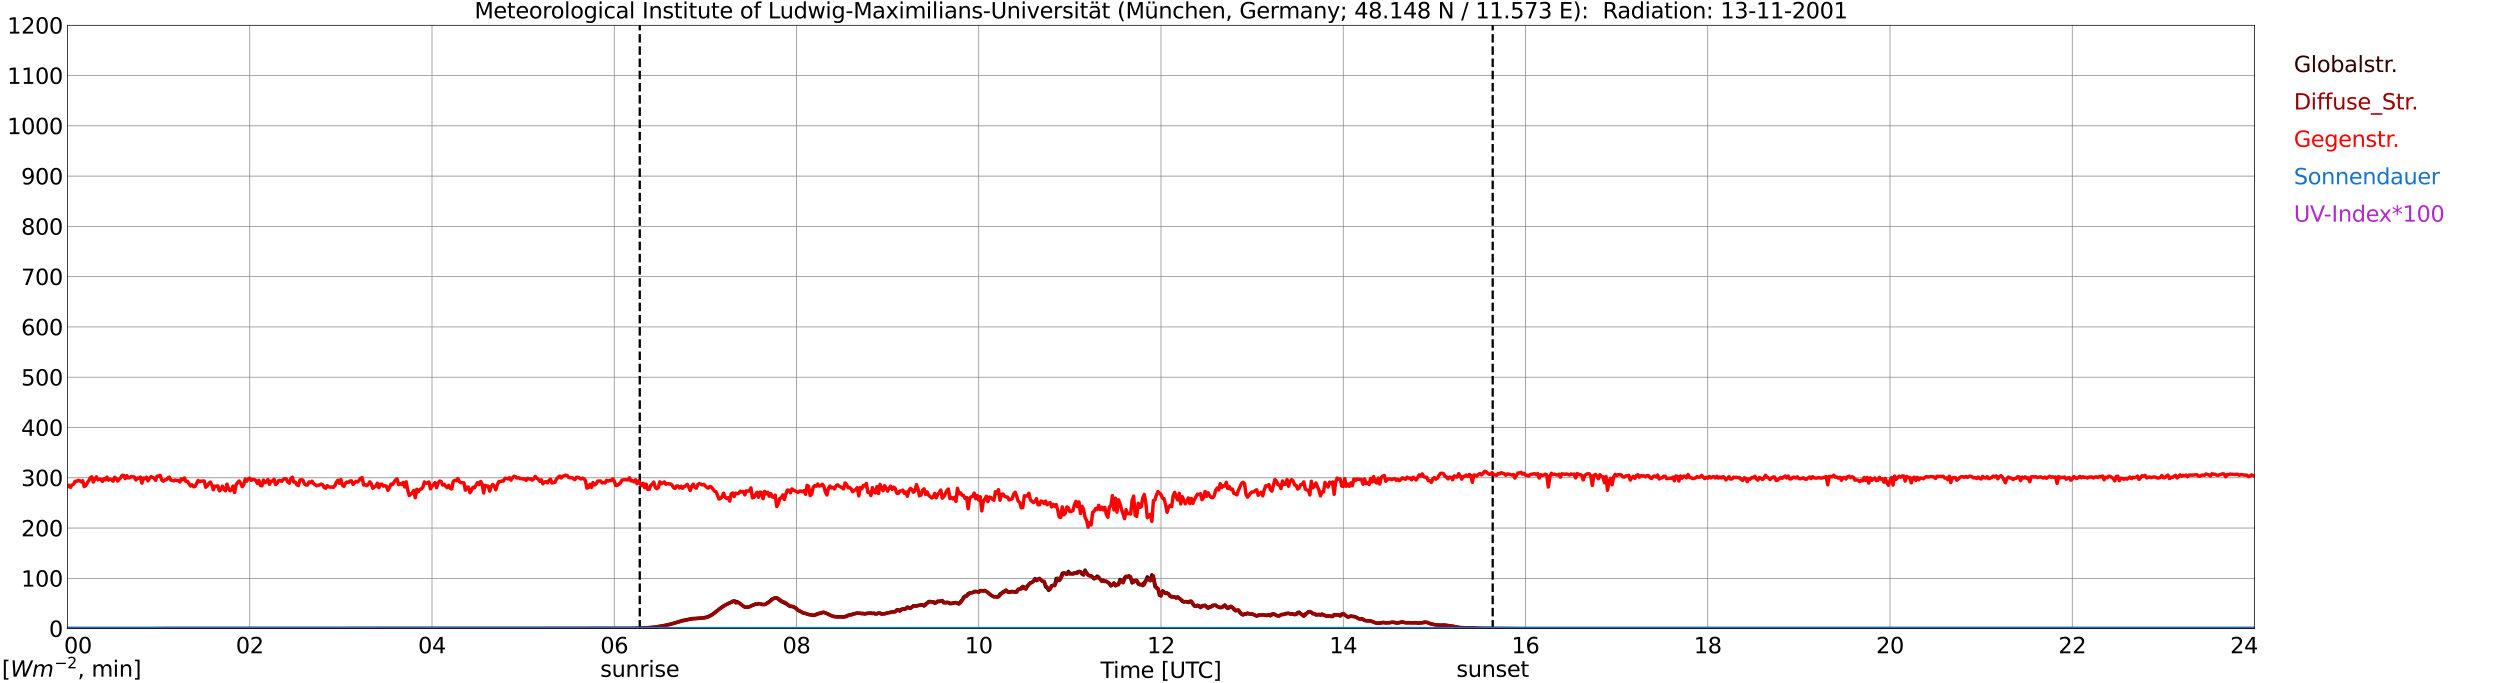 <?xml version="1.0" encoding="utf-8" standalone="no"?>
<!DOCTYPE svg PUBLIC "-//W3C//DTD SVG 1.1//EN"
  "http://www.w3.org/Graphics/SVG/1.1/DTD/svg11.dtd">
<svg xmlns:xlink="http://www.w3.org/1999/xlink" width="1085.4pt" height="296.64pt" viewBox="0 0 1085.4 296.64" xmlns="http://www.w3.org/2000/svg" version="1.1">
 <defs>
  <style type="text/css">*{stroke-linejoin: round; stroke-linecap: butt}</style>
 </defs>
 <g id="figure_1">
  <g id="patch_1">
   <path d="M 0 296.64 
L 1085.4 296.64 
L 1085.4 0 
L 0 0 
z
" style="fill: #ffffff"/>
  </g>
  <g id="axes_1">
   <g id="patch_2">
    <path d="M 29.306 272.909 
L 978.814 272.909 
L 978.814 10.976 
L 29.306 10.976 
z
" style="fill: #ffffff"/>
   </g>
   <g id="patch_3">
    <path d="M 978.814 272.909 
L 978.814 272.909 
L 978.814 10.976 
L 978.814 10.976 
z
" clip-path="url(#p92d106c8bc)" style="fill: #d3d3d3; opacity: 0.25; stroke: #d3d3d3; stroke-linejoin: miter"/>
   </g>
   <g id="matplotlib.axis_1">
    <g id="xtick_1">
     <g id="line2d_1">
      <path d="M 29.306 272.909 
L 29.306 10.976 
" clip-path="url(#p92d106c8bc)" style="fill: none; stroke: #808080; stroke-width: 0.3; stroke-linecap: square"/>
     </g>
     <g id="line2d_2"/>
     <g id="text_1">
      <!--    00 -->
      <g transform="translate(18.733 283.627) scale(0.095 -0.095)">
       <defs>
        <path id="DejaVuSans-20" transform="scale(0.016)"/>
        <path id="DejaVuSans-30" d="M 2034 4250 
Q 1547 4250 1301 3770 
Q 1056 3291 1056 2328 
Q 1056 1369 1301 889 
Q 1547 409 2034 409 
Q 2525 409 2770 889 
Q 3016 1369 3016 2328 
Q 3016 3291 2770 3770 
Q 2525 4250 2034 4250 
z
M 2034 4750 
Q 2819 4750 3233 4129 
Q 3647 3509 3647 2328 
Q 3647 1150 3233 529 
Q 2819 -91 2034 -91 
Q 1250 -91 836 529 
Q 422 1150 422 2328 
Q 422 3509 836 4129 
Q 1250 4750 2034 4750 
z
" transform="scale(0.016)"/>
       </defs>
       <use xlink:href="#DejaVuSans-20"/>
       <use xlink:href="#DejaVuSans-20" transform="translate(31.787 0)"/>
       <use xlink:href="#DejaVuSans-20" transform="translate(63.574 0)"/>
       <use xlink:href="#DejaVuSans-30" transform="translate(95.361 0)"/>
       <use xlink:href="#DejaVuSans-30" transform="translate(158.984 0)"/>
      </g>
     </g>
    </g>
    <g id="xtick_2">
     <g id="line2d_3">
      <path d="M 108.431 272.909 
L 108.431 10.976 
" clip-path="url(#p92d106c8bc)" style="fill: none; stroke: #808080; stroke-width: 0.3; stroke-linecap: square"/>
     </g>
     <g id="line2d_4"/>
     <g id="text_2">
      <!-- 02 -->
      <g transform="translate(102.387 283.627) scale(0.095 -0.095)">
       <defs>
        <path id="DejaVuSans-32" d="M 1228 531 
L 3431 531 
L 3431 0 
L 469 0 
L 469 531 
Q 828 903 1448 1529 
Q 2069 2156 2228 2338 
Q 2531 2678 2651 2914 
Q 2772 3150 2772 3378 
Q 2772 3750 2511 3984 
Q 2250 4219 1831 4219 
Q 1534 4219 1204 4116 
Q 875 4013 500 3803 
L 500 4441 
Q 881 4594 1212 4672 
Q 1544 4750 1819 4750 
Q 2544 4750 2975 4387 
Q 3406 4025 3406 3419 
Q 3406 3131 3298 2873 
Q 3191 2616 2906 2266 
Q 2828 2175 2409 1742 
Q 1991 1309 1228 531 
z
" transform="scale(0.016)"/>
       </defs>
       <use xlink:href="#DejaVuSans-30"/>
       <use xlink:href="#DejaVuSans-32" transform="translate(63.623 0)"/>
      </g>
     </g>
    </g>
    <g id="xtick_3">
     <g id="line2d_5">
      <path d="M 187.557 272.909 
L 187.557 10.976 
" clip-path="url(#p92d106c8bc)" style="fill: none; stroke: #808080; stroke-width: 0.3; stroke-linecap: square"/>
     </g>
     <g id="line2d_6"/>
     <g id="text_3">
      <!-- 04 -->
      <g transform="translate(181.513 283.627) scale(0.095 -0.095)">
       <defs>
        <path id="DejaVuSans-34" d="M 2419 4116 
L 825 1625 
L 2419 1625 
L 2419 4116 
z
M 2253 4666 
L 3047 4666 
L 3047 1625 
L 3713 1625 
L 3713 1100 
L 3047 1100 
L 3047 0 
L 2419 0 
L 2419 1100 
L 313 1100 
L 313 1709 
L 2253 4666 
z
" transform="scale(0.016)"/>
       </defs>
       <use xlink:href="#DejaVuSans-30"/>
       <use xlink:href="#DejaVuSans-34" transform="translate(63.623 0)"/>
      </g>
     </g>
    </g>
    <g id="xtick_4">
     <g id="line2d_7">
      <path d="M 266.683 272.909 
L 266.683 10.976 
" clip-path="url(#p92d106c8bc)" style="fill: none; stroke: #808080; stroke-width: 0.3; stroke-linecap: square"/>
     </g>
     <g id="line2d_8"/>
     <g id="text_4">
      <!-- 06 -->
      <g transform="translate(260.638 283.627) scale(0.095 -0.095)">
       <defs>
        <path id="DejaVuSans-36" d="M 2113 2584 
Q 1688 2584 1439 2293 
Q 1191 2003 1191 1497 
Q 1191 994 1439 701 
Q 1688 409 2113 409 
Q 2538 409 2786 701 
Q 3034 994 3034 1497 
Q 3034 2003 2786 2293 
Q 2538 2584 2113 2584 
z
M 3366 4563 
L 3366 3988 
Q 3128 4100 2886 4159 
Q 2644 4219 2406 4219 
Q 1781 4219 1451 3797 
Q 1122 3375 1075 2522 
Q 1259 2794 1537 2939 
Q 1816 3084 2150 3084 
Q 2853 3084 3261 2657 
Q 3669 2231 3669 1497 
Q 3669 778 3244 343 
Q 2819 -91 2113 -91 
Q 1303 -91 875 529 
Q 447 1150 447 2328 
Q 447 3434 972 4092 
Q 1497 4750 2381 4750 
Q 2619 4750 2861 4703 
Q 3103 4656 3366 4563 
z
" transform="scale(0.016)"/>
       </defs>
       <use xlink:href="#DejaVuSans-30"/>
       <use xlink:href="#DejaVuSans-36" transform="translate(63.623 0)"/>
      </g>
     </g>
    </g>
    <g id="xtick_5">
     <g id="line2d_9">
      <path d="M 345.808 272.909 
L 345.808 10.976 
" clip-path="url(#p92d106c8bc)" style="fill: none; stroke: #808080; stroke-width: 0.3; stroke-linecap: square"/>
     </g>
     <g id="line2d_10"/>
     <g id="text_5">
      <!-- 08 -->
      <g transform="translate(339.764 283.627) scale(0.095 -0.095)">
       <defs>
        <path id="DejaVuSans-38" d="M 2034 2216 
Q 1584 2216 1326 1975 
Q 1069 1734 1069 1313 
Q 1069 891 1326 650 
Q 1584 409 2034 409 
Q 2484 409 2743 651 
Q 3003 894 3003 1313 
Q 3003 1734 2745 1975 
Q 2488 2216 2034 2216 
z
M 1403 2484 
Q 997 2584 770 2862 
Q 544 3141 544 3541 
Q 544 4100 942 4425 
Q 1341 4750 2034 4750 
Q 2731 4750 3128 4425 
Q 3525 4100 3525 3541 
Q 3525 3141 3298 2862 
Q 3072 2584 2669 2484 
Q 3125 2378 3379 2068 
Q 3634 1759 3634 1313 
Q 3634 634 3220 271 
Q 2806 -91 2034 -91 
Q 1263 -91 848 271 
Q 434 634 434 1313 
Q 434 1759 690 2068 
Q 947 2378 1403 2484 
z
M 1172 3481 
Q 1172 3119 1398 2916 
Q 1625 2713 2034 2713 
Q 2441 2713 2670 2916 
Q 2900 3119 2900 3481 
Q 2900 3844 2670 4047 
Q 2441 4250 2034 4250 
Q 1625 4250 1398 4047 
Q 1172 3844 1172 3481 
z
" transform="scale(0.016)"/>
       </defs>
       <use xlink:href="#DejaVuSans-30"/>
       <use xlink:href="#DejaVuSans-38" transform="translate(63.623 0)"/>
      </g>
     </g>
    </g>
    <g id="xtick_6">
     <g id="line2d_11">
      <path d="M 424.934 272.909 
L 424.934 10.976 
" clip-path="url(#p92d106c8bc)" style="fill: none; stroke: #808080; stroke-width: 0.3; stroke-linecap: square"/>
     </g>
     <g id="line2d_12"/>
     <g id="text_6">
      <!-- 10 -->
      <g transform="translate(418.89 283.627) scale(0.095 -0.095)">
       <defs>
        <path id="DejaVuSans-31" d="M 794 531 
L 1825 531 
L 1825 4091 
L 703 3866 
L 703 4441 
L 1819 4666 
L 2450 4666 
L 2450 531 
L 3481 531 
L 3481 0 
L 794 0 
L 794 531 
z
" transform="scale(0.016)"/>
       </defs>
       <use xlink:href="#DejaVuSans-31"/>
       <use xlink:href="#DejaVuSans-30" transform="translate(63.623 0)"/>
      </g>
     </g>
    </g>
    <g id="xtick_7">
     <g id="line2d_13">
      <path d="M 504.06 272.909 
L 504.06 10.976 
" clip-path="url(#p92d106c8bc)" style="fill: none; stroke: #808080; stroke-width: 0.3; stroke-linecap: square"/>
     </g>
     <g id="line2d_14"/>
     <g id="text_7">
      <!-- 12 -->
      <g transform="translate(498.015 283.627) scale(0.095 -0.095)">
       <use xlink:href="#DejaVuSans-31"/>
       <use xlink:href="#DejaVuSans-32" transform="translate(63.623 0)"/>
      </g>
     </g>
    </g>
    <g id="xtick_8">
     <g id="line2d_15">
      <path d="M 583.185 272.909 
L 583.185 10.976 
" clip-path="url(#p92d106c8bc)" style="fill: none; stroke: #808080; stroke-width: 0.3; stroke-linecap: square"/>
     </g>
     <g id="line2d_16"/>
     <g id="text_8">
      <!-- 14 -->
      <g transform="translate(577.141 283.627) scale(0.095 -0.095)">
       <use xlink:href="#DejaVuSans-31"/>
       <use xlink:href="#DejaVuSans-34" transform="translate(63.623 0)"/>
      </g>
     </g>
    </g>
    <g id="xtick_9">
     <g id="line2d_17">
      <path d="M 662.311 272.909 
L 662.311 10.976 
" clip-path="url(#p92d106c8bc)" style="fill: none; stroke: #808080; stroke-width: 0.3; stroke-linecap: square"/>
     </g>
     <g id="line2d_18"/>
     <g id="text_9">
      <!-- 16 -->
      <g transform="translate(656.267 283.627) scale(0.095 -0.095)">
       <use xlink:href="#DejaVuSans-31"/>
       <use xlink:href="#DejaVuSans-36" transform="translate(63.623 0)"/>
      </g>
     </g>
    </g>
    <g id="xtick_10">
     <g id="line2d_19">
      <path d="M 741.437 272.909 
L 741.437 10.976 
" clip-path="url(#p92d106c8bc)" style="fill: none; stroke: #808080; stroke-width: 0.3; stroke-linecap: square"/>
     </g>
     <g id="line2d_20"/>
     <g id="text_10">
      <!-- 18 -->
      <g transform="translate(735.392 283.627) scale(0.095 -0.095)">
       <use xlink:href="#DejaVuSans-31"/>
       <use xlink:href="#DejaVuSans-38" transform="translate(63.623 0)"/>
      </g>
     </g>
    </g>
    <g id="xtick_11">
     <g id="line2d_21">
      <path d="M 820.562 272.909 
L 820.562 10.976 
" clip-path="url(#p92d106c8bc)" style="fill: none; stroke: #808080; stroke-width: 0.3; stroke-linecap: square"/>
     </g>
     <g id="line2d_22"/>
     <g id="text_11">
      <!-- 20 -->
      <g transform="translate(814.518 283.627) scale(0.095 -0.095)">
       <use xlink:href="#DejaVuSans-32"/>
       <use xlink:href="#DejaVuSans-30" transform="translate(63.623 0)"/>
      </g>
     </g>
    </g>
    <g id="xtick_12">
     <g id="line2d_23">
      <path d="M 899.688 272.909 
L 899.688 10.976 
" clip-path="url(#p92d106c8bc)" style="fill: none; stroke: #808080; stroke-width: 0.3; stroke-linecap: square"/>
     </g>
     <g id="line2d_24"/>
     <g id="text_12">
      <!-- 22 -->
      <g transform="translate(893.644 283.627) scale(0.095 -0.095)">
       <use xlink:href="#DejaVuSans-32"/>
       <use xlink:href="#DejaVuSans-32" transform="translate(63.623 0)"/>
      </g>
     </g>
    </g>
    <g id="xtick_13">
     <g id="line2d_25">
      <path d="M 978.814 272.909 
L 978.814 10.976 
" clip-path="url(#p92d106c8bc)" style="fill: none; stroke: #808080; stroke-width: 0.3; stroke-linecap: square"/>
     </g>
     <g id="line2d_26"/>
     <g id="text_13">
      <!-- 24    -->
      <g transform="translate(968.241 283.627) scale(0.095 -0.095)">
       <use xlink:href="#DejaVuSans-32"/>
       <use xlink:href="#DejaVuSans-34" transform="translate(63.623 0)"/>
       <use xlink:href="#DejaVuSans-20" transform="translate(127.246 0)"/>
       <use xlink:href="#DejaVuSans-20" transform="translate(159.033 0)"/>
       <use xlink:href="#DejaVuSans-20" transform="translate(190.82 0)"/>
      </g>
     </g>
    </g>
    <g id="text_14">
     <!-- Time [UTC] -->
     <g transform="translate(477.806 294.322) scale(0.095 -0.095)">
      <defs>
       <path id="DejaVuSans-54" d="M -19 4666 
L 3928 4666 
L 3928 4134 
L 2272 4134 
L 2272 0 
L 1638 0 
L 1638 4134 
L -19 4134 
L -19 4666 
z
" transform="scale(0.016)"/>
       <path id="DejaVuSans-69" d="M 603 3500 
L 1178 3500 
L 1178 0 
L 603 0 
L 603 3500 
z
M 603 4863 
L 1178 4863 
L 1178 4134 
L 603 4134 
L 603 4863 
z
" transform="scale(0.016)"/>
       <path id="DejaVuSans-6d" d="M 3328 2828 
Q 3544 3216 3844 3400 
Q 4144 3584 4550 3584 
Q 5097 3584 5394 3201 
Q 5691 2819 5691 2113 
L 5691 0 
L 5113 0 
L 5113 2094 
Q 5113 2597 4934 2840 
Q 4756 3084 4391 3084 
Q 3944 3084 3684 2787 
Q 3425 2491 3425 1978 
L 3425 0 
L 2847 0 
L 2847 2094 
Q 2847 2600 2669 2842 
Q 2491 3084 2119 3084 
Q 1678 3084 1418 2786 
Q 1159 2488 1159 1978 
L 1159 0 
L 581 0 
L 581 3500 
L 1159 3500 
L 1159 2956 
Q 1356 3278 1631 3431 
Q 1906 3584 2284 3584 
Q 2666 3584 2933 3390 
Q 3200 3197 3328 2828 
z
" transform="scale(0.016)"/>
       <path id="DejaVuSans-65" d="M 3597 1894 
L 3597 1613 
L 953 1613 
Q 991 1019 1311 708 
Q 1631 397 2203 397 
Q 2534 397 2845 478 
Q 3156 559 3463 722 
L 3463 178 
Q 3153 47 2828 -22 
Q 2503 -91 2169 -91 
Q 1331 -91 842 396 
Q 353 884 353 1716 
Q 353 2575 817 3079 
Q 1281 3584 2069 3584 
Q 2775 3584 3186 3129 
Q 3597 2675 3597 1894 
z
M 3022 2063 
Q 3016 2534 2758 2815 
Q 2500 3097 2075 3097 
Q 1594 3097 1305 2825 
Q 1016 2553 972 2059 
L 3022 2063 
z
" transform="scale(0.016)"/>
       <path id="DejaVuSans-5b" d="M 550 4863 
L 1875 4863 
L 1875 4416 
L 1125 4416 
L 1125 -397 
L 1875 -397 
L 1875 -844 
L 550 -844 
L 550 4863 
z
" transform="scale(0.016)"/>
       <path id="DejaVuSans-55" d="M 556 4666 
L 1191 4666 
L 1191 1831 
Q 1191 1081 1462 751 
Q 1734 422 2344 422 
Q 2950 422 3222 751 
Q 3494 1081 3494 1831 
L 3494 4666 
L 4128 4666 
L 4128 1753 
Q 4128 841 3676 375 
Q 3225 -91 2344 -91 
Q 1459 -91 1007 375 
Q 556 841 556 1753 
L 556 4666 
z
" transform="scale(0.016)"/>
       <path id="DejaVuSans-43" d="M 4122 4306 
L 4122 3641 
Q 3803 3938 3442 4084 
Q 3081 4231 2675 4231 
Q 1875 4231 1450 3742 
Q 1025 3253 1025 2328 
Q 1025 1406 1450 917 
Q 1875 428 2675 428 
Q 3081 428 3442 575 
Q 3803 722 4122 1019 
L 4122 359 
Q 3791 134 3420 21 
Q 3050 -91 2638 -91 
Q 1578 -91 968 557 
Q 359 1206 359 2328 
Q 359 3453 968 4101 
Q 1578 4750 2638 4750 
Q 3056 4750 3426 4639 
Q 3797 4528 4122 4306 
z
" transform="scale(0.016)"/>
       <path id="DejaVuSans-5d" d="M 1947 4863 
L 1947 -844 
L 622 -844 
L 622 -397 
L 1369 -397 
L 1369 4416 
L 622 4416 
L 622 4863 
L 1947 4863 
z
" transform="scale(0.016)"/>
      </defs>
      <use xlink:href="#DejaVuSans-54"/>
      <use xlink:href="#DejaVuSans-69" transform="translate(57.959 0)"/>
      <use xlink:href="#DejaVuSans-6d" transform="translate(85.742 0)"/>
      <use xlink:href="#DejaVuSans-65" transform="translate(183.154 0)"/>
      <use xlink:href="#DejaVuSans-20" transform="translate(244.678 0)"/>
      <use xlink:href="#DejaVuSans-5b" transform="translate(276.465 0)"/>
      <use xlink:href="#DejaVuSans-55" transform="translate(315.479 0)"/>
      <use xlink:href="#DejaVuSans-54" transform="translate(388.672 0)"/>
      <use xlink:href="#DejaVuSans-43" transform="translate(443.881 0)"/>
      <use xlink:href="#DejaVuSans-5d" transform="translate(513.705 0)"/>
     </g>
    </g>
   </g>
   <g id="matplotlib.axis_2">
    <g id="ytick_1">
     <g id="line2d_27">
      <path d="M 29.306 272.909 
L 978.814 272.909 
" clip-path="url(#p92d106c8bc)" style="fill: none; stroke: #808080; stroke-width: 0.3; stroke-linecap: square"/>
     </g>
     <g id="line2d_28"/>
     <g id="text_15">
      <!-- 0 -->
      <g transform="translate(21.261 276.518) scale(0.095 -0.095)">
       <use xlink:href="#DejaVuSans-30"/>
      </g>
     </g>
    </g>
    <g id="ytick_2">
     <g id="line2d_29">
      <path d="M 29.306 251.081 
L 978.814 251.081 
" clip-path="url(#p92d106c8bc)" style="fill: none; stroke: #808080; stroke-width: 0.3; stroke-linecap: square"/>
     </g>
     <g id="line2d_30"/>
     <g id="text_16">
      <!-- 100 -->
      <g transform="translate(9.173 254.69) scale(0.095 -0.095)">
       <use xlink:href="#DejaVuSans-31"/>
       <use xlink:href="#DejaVuSans-30" transform="translate(63.623 0)"/>
       <use xlink:href="#DejaVuSans-30" transform="translate(127.246 0)"/>
      </g>
     </g>
    </g>
    <g id="ytick_3">
     <g id="line2d_31">
      <path d="M 29.306 229.253 
L 978.814 229.253 
" clip-path="url(#p92d106c8bc)" style="fill: none; stroke: #808080; stroke-width: 0.3; stroke-linecap: square"/>
     </g>
     <g id="line2d_32"/>
     <g id="text_17">
      <!-- 200 -->
      <g transform="translate(9.173 232.863) scale(0.095 -0.095)">
       <use xlink:href="#DejaVuSans-32"/>
       <use xlink:href="#DejaVuSans-30" transform="translate(63.623 0)"/>
       <use xlink:href="#DejaVuSans-30" transform="translate(127.246 0)"/>
      </g>
     </g>
    </g>
    <g id="ytick_4">
     <g id="line2d_33">
      <path d="M 29.306 207.426 
L 978.814 207.426 
" clip-path="url(#p92d106c8bc)" style="fill: none; stroke: #808080; stroke-width: 0.3; stroke-linecap: square"/>
     </g>
     <g id="line2d_34"/>
     <g id="text_18">
      <!-- 300 -->
      <g transform="translate(9.173 211.035) scale(0.095 -0.095)">
       <defs>
        <path id="DejaVuSans-33" d="M 2597 2516 
Q 3050 2419 3304 2112 
Q 3559 1806 3559 1356 
Q 3559 666 3084 287 
Q 2609 -91 1734 -91 
Q 1441 -91 1130 -33 
Q 819 25 488 141 
L 488 750 
Q 750 597 1062 519 
Q 1375 441 1716 441 
Q 2309 441 2620 675 
Q 2931 909 2931 1356 
Q 2931 1769 2642 2001 
Q 2353 2234 1838 2234 
L 1294 2234 
L 1294 2753 
L 1863 2753 
Q 2328 2753 2575 2939 
Q 2822 3125 2822 3475 
Q 2822 3834 2567 4026 
Q 2313 4219 1838 4219 
Q 1578 4219 1281 4162 
Q 984 4106 628 3988 
L 628 4550 
Q 988 4650 1302 4700 
Q 1616 4750 1894 4750 
Q 2613 4750 3031 4423 
Q 3450 4097 3450 3541 
Q 3450 3153 3228 2886 
Q 3006 2619 2597 2516 
z
" transform="scale(0.016)"/>
       </defs>
       <use xlink:href="#DejaVuSans-33"/>
       <use xlink:href="#DejaVuSans-30" transform="translate(63.623 0)"/>
       <use xlink:href="#DejaVuSans-30" transform="translate(127.246 0)"/>
      </g>
     </g>
    </g>
    <g id="ytick_5">
     <g id="line2d_35">
      <path d="M 29.306 185.598 
L 978.814 185.598 
" clip-path="url(#p92d106c8bc)" style="fill: none; stroke: #808080; stroke-width: 0.3; stroke-linecap: square"/>
     </g>
     <g id="line2d_36"/>
     <g id="text_19">
      <!-- 400 -->
      <g transform="translate(9.173 189.207) scale(0.095 -0.095)">
       <use xlink:href="#DejaVuSans-34"/>
       <use xlink:href="#DejaVuSans-30" transform="translate(63.623 0)"/>
       <use xlink:href="#DejaVuSans-30" transform="translate(127.246 0)"/>
      </g>
     </g>
    </g>
    <g id="ytick_6">
     <g id="line2d_37">
      <path d="M 29.306 163.77 
L 978.814 163.77 
" clip-path="url(#p92d106c8bc)" style="fill: none; stroke: #808080; stroke-width: 0.3; stroke-linecap: square"/>
     </g>
     <g id="line2d_38"/>
     <g id="text_20">
      <!-- 500 -->
      <g transform="translate(9.173 167.379) scale(0.095 -0.095)">
       <defs>
        <path id="DejaVuSans-35" d="M 691 4666 
L 3169 4666 
L 3169 4134 
L 1269 4134 
L 1269 2991 
Q 1406 3038 1543 3061 
Q 1681 3084 1819 3084 
Q 2600 3084 3056 2656 
Q 3513 2228 3513 1497 
Q 3513 744 3044 326 
Q 2575 -91 1722 -91 
Q 1428 -91 1123 -41 
Q 819 9 494 109 
L 494 744 
Q 775 591 1075 516 
Q 1375 441 1709 441 
Q 2250 441 2565 725 
Q 2881 1009 2881 1497 
Q 2881 1984 2565 2268 
Q 2250 2553 1709 2553 
Q 1456 2553 1204 2497 
Q 953 2441 691 2322 
L 691 4666 
z
" transform="scale(0.016)"/>
       </defs>
       <use xlink:href="#DejaVuSans-35"/>
       <use xlink:href="#DejaVuSans-30" transform="translate(63.623 0)"/>
       <use xlink:href="#DejaVuSans-30" transform="translate(127.246 0)"/>
      </g>
     </g>
    </g>
    <g id="ytick_7">
     <g id="line2d_39">
      <path d="M 29.306 141.942 
L 978.814 141.942 
" clip-path="url(#p92d106c8bc)" style="fill: none; stroke: #808080; stroke-width: 0.3; stroke-linecap: square"/>
     </g>
     <g id="line2d_40"/>
     <g id="text_21">
      <!-- 600 -->
      <g transform="translate(9.173 145.551) scale(0.095 -0.095)">
       <use xlink:href="#DejaVuSans-36"/>
       <use xlink:href="#DejaVuSans-30" transform="translate(63.623 0)"/>
       <use xlink:href="#DejaVuSans-30" transform="translate(127.246 0)"/>
      </g>
     </g>
    </g>
    <g id="ytick_8">
     <g id="line2d_41">
      <path d="M 29.306 120.114 
L 978.814 120.114 
" clip-path="url(#p92d106c8bc)" style="fill: none; stroke: #808080; stroke-width: 0.3; stroke-linecap: square"/>
     </g>
     <g id="line2d_42"/>
     <g id="text_22">
      <!-- 700 -->
      <g transform="translate(9.173 123.724) scale(0.095 -0.095)">
       <defs>
        <path id="DejaVuSans-37" d="M 525 4666 
L 3525 4666 
L 3525 4397 
L 1831 0 
L 1172 0 
L 2766 4134 
L 525 4134 
L 525 4666 
z
" transform="scale(0.016)"/>
       </defs>
       <use xlink:href="#DejaVuSans-37"/>
       <use xlink:href="#DejaVuSans-30" transform="translate(63.623 0)"/>
       <use xlink:href="#DejaVuSans-30" transform="translate(127.246 0)"/>
      </g>
     </g>
    </g>
    <g id="ytick_9">
     <g id="line2d_43">
      <path d="M 29.306 98.287 
L 978.814 98.287 
" clip-path="url(#p92d106c8bc)" style="fill: none; stroke: #808080; stroke-width: 0.3; stroke-linecap: square"/>
     </g>
     <g id="line2d_44"/>
     <g id="text_23">
      <!-- 800 -->
      <g transform="translate(9.173 101.896) scale(0.095 -0.095)">
       <use xlink:href="#DejaVuSans-38"/>
       <use xlink:href="#DejaVuSans-30" transform="translate(63.623 0)"/>
       <use xlink:href="#DejaVuSans-30" transform="translate(127.246 0)"/>
      </g>
     </g>
    </g>
    <g id="ytick_10">
     <g id="line2d_45">
      <path d="M 29.306 76.459 
L 978.814 76.459 
" clip-path="url(#p92d106c8bc)" style="fill: none; stroke: #808080; stroke-width: 0.3; stroke-linecap: square"/>
     </g>
     <g id="line2d_46"/>
     <g id="text_24">
      <!-- 900 -->
      <g transform="translate(9.173 80.068) scale(0.095 -0.095)">
       <defs>
        <path id="DejaVuSans-39" d="M 703 97 
L 703 672 
Q 941 559 1184 500 
Q 1428 441 1663 441 
Q 2288 441 2617 861 
Q 2947 1281 2994 2138 
Q 2813 1869 2534 1725 
Q 2256 1581 1919 1581 
Q 1219 1581 811 2004 
Q 403 2428 403 3163 
Q 403 3881 828 4315 
Q 1253 4750 1959 4750 
Q 2769 4750 3195 4129 
Q 3622 3509 3622 2328 
Q 3622 1225 3098 567 
Q 2575 -91 1691 -91 
Q 1453 -91 1209 -44 
Q 966 3 703 97 
z
M 1959 2075 
Q 2384 2075 2632 2365 
Q 2881 2656 2881 3163 
Q 2881 3666 2632 3958 
Q 2384 4250 1959 4250 
Q 1534 4250 1286 3958 
Q 1038 3666 1038 3163 
Q 1038 2656 1286 2365 
Q 1534 2075 1959 2075 
z
" transform="scale(0.016)"/>
       </defs>
       <use xlink:href="#DejaVuSans-39"/>
       <use xlink:href="#DejaVuSans-30" transform="translate(63.623 0)"/>
       <use xlink:href="#DejaVuSans-30" transform="translate(127.246 0)"/>
      </g>
     </g>
    </g>
    <g id="ytick_11">
     <g id="line2d_47">
      <path d="M 29.306 54.631 
L 978.814 54.631 
" clip-path="url(#p92d106c8bc)" style="fill: none; stroke: #808080; stroke-width: 0.3; stroke-linecap: square"/>
     </g>
     <g id="line2d_48"/>
     <g id="text_25">
      <!-- 1000 -->
      <g transform="translate(3.128 58.24) scale(0.095 -0.095)">
       <use xlink:href="#DejaVuSans-31"/>
       <use xlink:href="#DejaVuSans-30" transform="translate(63.623 0)"/>
       <use xlink:href="#DejaVuSans-30" transform="translate(127.246 0)"/>
       <use xlink:href="#DejaVuSans-30" transform="translate(190.869 0)"/>
      </g>
     </g>
    </g>
    <g id="ytick_12">
     <g id="line2d_49">
      <path d="M 29.306 32.803 
L 978.814 32.803 
" clip-path="url(#p92d106c8bc)" style="fill: none; stroke: #808080; stroke-width: 0.3; stroke-linecap: square"/>
     </g>
     <g id="line2d_50"/>
     <g id="text_26">
      <!-- 1100 -->
      <g transform="translate(3.128 36.413) scale(0.095 -0.095)">
       <use xlink:href="#DejaVuSans-31"/>
       <use xlink:href="#DejaVuSans-31" transform="translate(63.623 0)"/>
       <use xlink:href="#DejaVuSans-30" transform="translate(127.246 0)"/>
       <use xlink:href="#DejaVuSans-30" transform="translate(190.869 0)"/>
      </g>
     </g>
    </g>
    <g id="ytick_13">
     <g id="line2d_51">
      <path d="M 29.306 10.976 
L 978.814 10.976 
" clip-path="url(#p92d106c8bc)" style="fill: none; stroke: #808080; stroke-width: 0.3; stroke-linecap: square"/>
     </g>
     <g id="line2d_52"/>
     <g id="text_27">
      <!-- 1200 -->
      <g transform="translate(3.128 14.585) scale(0.095 -0.095)">
       <use xlink:href="#DejaVuSans-31"/>
       <use xlink:href="#DejaVuSans-32" transform="translate(63.623 0)"/>
       <use xlink:href="#DejaVuSans-30" transform="translate(127.246 0)"/>
       <use xlink:href="#DejaVuSans-30" transform="translate(190.869 0)"/>
      </g>
     </g>
    </g>
   </g>
   <g id="line2d_53">
    <path d="M 277.76 272.909 
L 277.76 10.976 
" clip-path="url(#p92d106c8bc)" style="fill: none; stroke-dasharray: 3.7,1.6; stroke-dashoffset: 0; stroke: #000000"/>
   </g>
   <g id="line2d_54">
    <path d="M 648.068 272.909 
L 648.068 10.976 
" clip-path="url(#p92d106c8bc)" style="fill: none; stroke-dasharray: 3.7,1.6; stroke-dashoffset: 0; stroke: #000000"/>
   </g>
   <g id="line2d_55">
    <path d="M 29.306 272.909 
L 273.277 272.832 
L 277.233 272.715 
L 279.87 272.627 
L 284.486 272.243 
L 289.102 271.431 
L 291.739 270.794 
L 296.355 269.373 
L 300.311 268.583 
L 305.586 268.218 
L 307.564 267.65 
L 308.883 266.911 
L 309.543 266.509 
L 312.839 263.955 
L 314.158 263.025 
L 316.796 261.689 
L 317.455 261.445 
L 318.114 260.954 
L 318.774 260.895 
L 320.093 261.281 
L 320.752 261.643 
L 322.071 262.696 
L 323.39 263.619 
L 324.049 263.538 
L 324.708 263.571 
L 326.027 263.137 
L 326.686 262.707 
L 327.346 262.593 
L 328.005 262.209 
L 328.665 262.37 
L 329.324 262.036 
L 329.983 262.141 
L 330.643 262.425 
L 331.961 262.412 
L 332.621 262.143 
L 333.28 261.615 
L 333.94 261.264 
L 335.258 260.046 
L 336.577 259.502 
L 337.236 259.666 
L 338.555 260.663 
L 339.215 261.2 
L 341.193 262.089 
L 342.512 263.01 
L 343.171 263.35 
L 343.83 263.289 
L 345.149 263.852 
L 346.468 265.027 
L 347.787 265.581 
L 348.446 266.083 
L 349.765 266.312 
L 350.424 266.64 
L 353.062 267.179 
L 355.699 266.199 
L 356.359 266.12 
L 357.018 265.85 
L 357.677 265.819 
L 361.634 267.609 
L 364.271 267.81 
L 364.93 267.731 
L 365.59 267.867 
L 366.249 267.805 
L 367.568 267.45 
L 368.227 267.081 
L 368.887 266.911 
L 369.546 266.88 
L 370.206 266.57 
L 371.524 266.304 
L 372.184 266.153 
L 372.843 266.291 
L 373.502 266.23 
L 374.162 266.422 
L 374.821 266.291 
L 375.481 266.546 
L 376.14 266.271 
L 378.118 266.162 
L 378.777 266.391 
L 379.437 266.273 
L 380.096 266.622 
L 381.415 266.157 
L 382.074 266.23 
L 382.734 266.642 
L 384.712 266.286 
L 385.371 266.02 
L 386.031 265.992 
L 387.349 265.564 
L 388.009 265.693 
L 388.668 265.472 
L 389.328 264.778 
L 389.987 264.8 
L 390.646 265.306 
L 391.306 264.529 
L 391.965 264.398 
L 392.624 264.595 
L 393.943 263.577 
L 394.603 263.962 
L 395.262 264.101 
L 396.581 262.995 
L 397.899 263.119 
L 398.559 262.827 
L 399.218 262.818 
L 399.878 262.556 
L 400.537 262.656 
L 401.196 263.075 
L 401.856 262.218 
L 402.515 261.766 
L 403.175 261.168 
L 403.834 261.135 
L 404.493 261.338 
L 405.153 261.213 
L 405.812 261.951 
L 407.131 260.986 
L 407.79 261.2 
L 408.45 260.893 
L 409.109 260.925 
L 409.768 261.735 
L 410.428 261.574 
L 411.087 261.661 
L 411.746 261.587 
L 412.406 262.126 
L 415.043 261.593 
L 415.703 262.03 
L 416.362 262.187 
L 417.022 261.187 
L 417.681 260.513 
L 418.34 259.286 
L 419 258.745 
L 419.659 258.74 
L 420.318 257.73 
L 420.978 257.394 
L 422.297 257.274 
L 422.956 256.769 
L 423.615 256.745 
L 424.934 256.957 
L 425.593 256.4 
L 426.253 256.409 
L 426.912 256.573 
L 427.572 256.315 
L 430.869 258.823 
L 431.528 259.081 
L 432.187 258.998 
L 432.847 259.223 
L 433.506 258.908 
L 434.165 257.867 
L 434.825 257.509 
L 435.484 256.918 
L 436.144 256.627 
L 436.803 256.182 
L 437.462 257.027 
L 438.122 256.99 
L 439.44 256.765 
L 440.759 257.033 
L 441.419 256.656 
L 442.078 255.759 
L 442.737 255.872 
L 444.056 254.619 
L 444.716 255.462 
L 445.375 255.671 
L 446.034 254.309 
L 446.694 253.829 
L 447.353 253.013 
L 448.012 252.856 
L 448.672 252.332 
L 449.331 251.203 
L 449.991 252.103 
L 450.65 251.446 
L 451.309 251.245 
L 452.628 252.399 
L 453.287 252.456 
L 453.947 254.811 
L 454.606 255.191 
L 455.266 256.333 
L 455.925 255.401 
L 456.584 254.237 
L 457.244 254.115 
L 457.903 254.113 
L 458.563 251.127 
L 459.222 251.297 
L 459.881 251.983 
L 460.541 250.784 
L 461.2 248.887 
L 461.859 248.704 
L 462.519 248.983 
L 463.178 249.402 
L 463.838 248.069 
L 464.497 249.204 
L 465.816 248.979 
L 466.475 248.678 
L 467.134 248.887 
L 467.794 248.307 
L 468.453 248.069 
L 469.113 248.215 
L 469.772 249.285 
L 470.431 249.488 
L 471.091 247.508 
L 471.75 248.87 
L 472.409 249.697 
L 473.069 249.996 
L 473.728 249.946 
L 475.047 251.229 
L 475.706 250.789 
L 476.366 250.116 
L 478.344 252.308 
L 479.003 251.865 
L 479.663 252.48 
L 480.322 252.389 
L 481.641 253.404 
L 482.3 254.314 
L 483.619 253.203 
L 484.278 254.355 
L 485.597 253.543 
L 486.256 251.585 
L 486.916 252.592 
L 487.575 252.698 
L 488.235 250.826 
L 488.894 250.304 
L 489.553 250.586 
L 490.213 249.996 
L 490.872 251.081 
L 491.532 253.102 
L 492.191 252.068 
L 493.51 251.917 
L 494.169 253.554 
L 495.488 253.823 
L 496.147 253.637 
L 497.466 252.094 
L 498.125 250.437 
L 498.785 251.716 
L 499.444 251.681 
L 500.103 249.562 
L 500.763 250.871 
L 501.422 254.639 
L 502.082 255.027 
L 502.741 255.709 
L 503.4 258.465 
L 504.06 257.944 
L 504.719 256.518 
L 505.379 256.972 
L 506.038 257.647 
L 506.697 257.389 
L 507.357 257.878 
L 508.016 258.893 
L 508.675 258.858 
L 509.335 259.179 
L 509.994 259.17 
L 510.654 259.67 
L 511.313 259.118 
L 511.972 259.827 
L 512.632 260.275 
L 513.291 261.104 
L 513.95 261.379 
L 514.61 261.233 
L 515.269 261.257 
L 515.929 261.604 
L 516.588 261.006 
L 517.247 261.224 
L 517.907 262.322 
L 518.566 263.139 
L 519.226 263.281 
L 519.885 262.722 
L 521.204 263.778 
L 521.863 262.997 
L 523.182 262.755 
L 523.841 263.543 
L 524.501 263.9 
L 525.16 263.416 
L 525.819 263.396 
L 526.479 262.77 
L 527.797 262.755 
L 528.457 263.337 
L 529.776 263.835 
L 530.435 263.695 
L 531.094 263.137 
L 531.754 262.827 
L 532.413 263.702 
L 533.073 264.173 
L 533.732 263.462 
L 534.391 263.289 
L 535.051 263.763 
L 535.71 264.619 
L 536.369 265.171 
L 537.029 264.863 
L 537.688 265.022 
L 538.348 266.016 
L 539.007 266.66 
L 539.666 266.972 
L 540.326 266.496 
L 540.985 266.594 
L 541.644 266.171 
L 542.304 266.529 
L 542.963 266.585 
L 543.623 266.529 
L 545.601 267.485 
L 546.26 267.046 
L 548.238 266.935 
L 548.898 266.959 
L 549.557 267.155 
L 550.876 266.921 
L 551.535 267.325 
L 552.195 266.587 
L 552.854 266.522 
L 553.513 266.808 
L 554.173 267.22 
L 554.832 267.428 
L 555.491 267.303 
L 556.151 266.849 
L 556.81 266.718 
L 557.47 266.766 
L 558.129 266.358 
L 559.448 266.221 
L 560.107 266.577 
L 560.766 266.459 
L 561.426 266.526 
L 562.085 266.812 
L 562.745 266.577 
L 563.404 265.92 
L 564.063 265.83 
L 564.723 266.526 
L 566.042 267.496 
L 566.701 266.505 
L 567.36 266.24 
L 568.02 265.601 
L 568.679 265.524 
L 569.338 265.915 
L 569.998 266.498 
L 570.657 266.406 
L 571.317 267.024 
L 571.976 266.817 
L 572.635 266.819 
L 573.295 267.02 
L 573.954 266.563 
L 574.613 267.109 
L 575.273 267.201 
L 575.932 267.637 
L 576.592 267.334 
L 577.251 267.415 
L 577.91 267.672 
L 578.57 267.594 
L 579.229 266.801 
L 579.889 267.024 
L 580.548 266.952 
L 581.207 267.057 
L 581.867 267.419 
L 582.526 266.585 
L 583.185 266.511 
L 585.164 267.928 
L 586.482 267.417 
L 587.142 267.633 
L 587.801 267.6 
L 588.46 267.871 
L 589.779 268.561 
L 590.439 268.792 
L 591.098 268.565 
L 592.417 269.362 
L 593.076 269.495 
L 595.054 269.58 
L 597.032 270.392 
L 598.351 270.564 
L 599.011 270.42 
L 599.67 270.416 
L 600.329 270.22 
L 601.648 270.418 
L 602.967 270.407 
L 604.286 270.137 
L 604.945 270.132 
L 606.264 270.462 
L 607.582 270.276 
L 608.242 270.049 
L 608.901 270.041 
L 610.22 270.364 
L 611.539 270.309 
L 612.858 270.407 
L 614.176 270.353 
L 614.836 270.337 
L 615.495 270.519 
L 616.154 270.54 
L 616.814 270.396 
L 617.473 270.377 
L 618.133 270.143 
L 618.792 270.054 
L 620.111 270.42 
L 620.77 270.709 
L 622.089 270.995 
L 623.408 271.322 
L 624.726 271.374 
L 626.045 271.451 
L 626.705 271.355 
L 630.001 271.767 
L 633.958 272.455 
L 637.255 272.579 
L 639.233 272.579 
L 641.211 272.721 
L 644.508 272.808 
L 646.486 272.752 
L 649.783 272.859 
L 651.761 272.83 
L 659.674 272.909 
L 978.154 272.909 
L 978.154 272.909 
" clip-path="url(#p92d106c8bc)" style="fill: none; stroke: #330000; stroke-width: 1.5; stroke-linecap: square"/>
   </g>
   <g id="line2d_56">
    <path d="M 29.306 272.909 
L 276.573 272.824 
L 279.87 272.653 
L 283.167 272.431 
L 287.124 271.87 
L 289.761 271.383 
L 291.08 271.071 
L 296.355 269.571 
L 297.674 269.272 
L 300.311 268.766 
L 306.246 268.22 
L 307.564 267.812 
L 308.883 267.168 
L 310.202 266.234 
L 312.18 264.564 
L 315.477 262.425 
L 316.136 262.06 
L 317.455 261.545 
L 318.774 260.958 
L 319.433 261.764 
L 320.752 261.554 
L 322.73 263.139 
L 323.39 263.527 
L 324.049 263.691 
L 325.368 263.516 
L 326.027 263.132 
L 328.005 262.301 
L 328.665 262.283 
L 329.324 262.135 
L 329.983 262.102 
L 331.302 262.549 
L 331.961 262.49 
L 333.28 261.86 
L 334.599 260.908 
L 335.258 260.242 
L 336.577 259.583 
L 337.236 259.511 
L 337.896 259.865 
L 339.874 261.24 
L 340.533 261.399 
L 341.193 261.761 
L 342.512 262.792 
L 343.171 263.143 
L 344.49 263.318 
L 345.808 264.134 
L 346.468 264.835 
L 349.105 266.256 
L 349.765 266.28 
L 350.424 266.607 
L 351.083 266.784 
L 352.402 266.932 
L 353.062 267.186 
L 353.721 267.133 
L 355.699 266.404 
L 357.677 265.891 
L 358.996 266.315 
L 359.655 266.579 
L 360.315 267.052 
L 362.293 267.742 
L 363.612 267.893 
L 365.59 267.821 
L 366.249 267.984 
L 366.909 267.76 
L 367.568 267.664 
L 368.227 267.275 
L 368.887 267.022 
L 369.546 266.961 
L 372.184 266.181 
L 375.481 266.52 
L 378.118 266.133 
L 378.777 266.302 
L 379.437 266.208 
L 380.756 266.522 
L 381.415 266.175 
L 382.074 266.157 
L 382.734 266.467 
L 383.393 266.594 
L 384.712 266.354 
L 385.371 266.059 
L 386.69 265.909 
L 388.009 265.627 
L 388.668 265.655 
L 389.328 265.11 
L 389.987 264.741 
L 390.646 265.169 
L 391.306 264.883 
L 391.965 264.289 
L 392.624 264.475 
L 393.284 264.333 
L 393.943 263.737 
L 394.603 263.719 
L 395.262 264.049 
L 395.921 263.693 
L 396.581 263.056 
L 397.24 262.901 
L 397.899 263.187 
L 399.218 262.711 
L 399.878 262.72 
L 400.537 262.595 
L 401.196 263.012 
L 401.856 262.672 
L 402.515 261.951 
L 403.175 261.454 
L 403.834 261.179 
L 405.812 261.558 
L 406.471 261.733 
L 407.131 261.157 
L 408.45 260.941 
L 409.109 260.733 
L 409.768 261.366 
L 410.428 261.733 
L 411.087 261.436 
L 413.065 262.032 
L 413.725 261.801 
L 415.043 261.661 
L 415.703 261.82 
L 416.362 262.146 
L 417.022 261.674 
L 419 258.976 
L 419.659 258.788 
L 420.978 257.614 
L 422.956 257.099 
L 423.615 256.826 
L 424.275 256.905 
L 424.934 257.18 
L 425.593 256.675 
L 426.253 256.44 
L 426.912 256.573 
L 427.572 256.564 
L 428.231 256.793 
L 428.89 257.186 
L 430.209 258.35 
L 430.869 258.69 
L 431.528 259.192 
L 432.187 259.07 
L 432.847 259.175 
L 433.506 259.159 
L 434.825 257.736 
L 435.484 257.247 
L 436.144 256.951 
L 436.803 256.398 
L 438.122 257.215 
L 439.44 256.913 
L 441.419 257.127 
L 442.078 256.173 
L 442.737 255.652 
L 443.397 255.689 
L 444.056 254.646 
L 444.716 254.811 
L 445.375 255.695 
L 446.694 253.631 
L 448.672 252.417 
L 449.331 251.67 
L 449.991 251.47 
L 450.65 251.751 
L 451.309 251.077 
L 452.628 252.367 
L 453.287 252.399 
L 453.947 254.109 
L 454.606 254.929 
L 455.266 255.938 
L 455.925 255.877 
L 456.584 254.619 
L 457.244 254.137 
L 457.903 254.309 
L 459.222 251.044 
L 459.881 251.963 
L 460.541 251.336 
L 461.2 249.87 
L 461.859 248.778 
L 462.519 248.907 
L 463.178 249.311 
L 463.838 248.769 
L 464.497 248.8 
L 465.816 249.265 
L 467.134 248.721 
L 467.794 248.824 
L 468.453 248.152 
L 469.113 248.407 
L 469.772 248.831 
L 470.431 249.667 
L 471.091 248.025 
L 471.75 248.584 
L 472.409 249.59 
L 473.069 249.968 
L 473.728 250.116 
L 475.047 251.302 
L 477.025 250.538 
L 478.344 252.321 
L 479.003 252.386 
L 479.663 252.186 
L 480.322 252.393 
L 480.981 252.847 
L 481.641 253.152 
L 482.3 254.331 
L 482.96 254.03 
L 483.619 253.102 
L 484.278 254.01 
L 484.938 253.866 
L 485.597 253.919 
L 486.256 252.175 
L 486.916 251.828 
L 487.575 253.046 
L 488.894 250.19 
L 490.872 250.391 
L 491.532 252.565 
L 492.191 252.768 
L 492.85 252.196 
L 493.51 252.109 
L 494.828 253.936 
L 495.488 253.753 
L 496.147 254.301 
L 496.807 253.816 
L 497.466 252.264 
L 498.125 251.181 
L 498.785 251.398 
L 499.444 252.188 
L 500.103 250.732 
L 500.763 250.042 
L 501.422 253.534 
L 502.082 255.381 
L 502.741 255.431 
L 503.4 257.728 
L 504.06 258.819 
L 504.719 257.009 
L 505.379 257.178 
L 506.697 257.743 
L 507.357 257.85 
L 508.016 258.784 
L 508.675 259.266 
L 509.994 259.162 
L 510.654 259.504 
L 511.313 259.295 
L 511.972 259.675 
L 513.95 261.255 
L 514.61 261.152 
L 515.269 261.209 
L 515.929 261.46 
L 517.247 260.993 
L 518.566 262.925 
L 519.226 263.248 
L 519.885 262.949 
L 520.544 262.962 
L 521.204 263.726 
L 522.522 263.01 
L 523.182 262.962 
L 523.841 263.368 
L 524.501 264.097 
L 525.16 263.702 
L 525.819 263.512 
L 527.138 262.796 
L 527.797 262.796 
L 528.457 263.257 
L 529.776 263.746 
L 530.435 263.728 
L 531.094 263.407 
L 531.754 262.639 
L 532.413 263.381 
L 533.073 263.842 
L 533.732 263.881 
L 534.391 263.259 
L 535.051 263.61 
L 535.71 264.186 
L 536.369 265.079 
L 537.029 265.14 
L 537.688 264.815 
L 539.007 266.439 
L 539.666 266.932 
L 540.326 266.618 
L 540.985 266.614 
L 541.644 266.369 
L 542.304 266.404 
L 542.963 266.677 
L 543.623 266.491 
L 545.601 267.375 
L 546.26 267.288 
L 546.919 267.035 
L 548.238 266.937 
L 550.216 267.249 
L 550.876 266.926 
L 551.535 267.258 
L 552.195 267.002 
L 552.854 266.441 
L 554.832 267.423 
L 555.491 267.461 
L 556.151 267.007 
L 556.81 266.773 
L 557.47 266.784 
L 558.129 266.563 
L 559.448 266.326 
L 560.766 266.642 
L 561.426 266.594 
L 562.085 266.854 
L 562.745 266.773 
L 564.063 265.843 
L 566.042 267.456 
L 566.701 267.013 
L 568.02 265.765 
L 568.679 265.594 
L 569.338 265.732 
L 569.998 266.317 
L 570.657 266.435 
L 571.976 267.004 
L 572.635 266.686 
L 573.295 267.035 
L 573.954 266.67 
L 574.613 266.897 
L 575.932 267.557 
L 576.592 267.526 
L 577.251 267.349 
L 578.57 267.694 
L 579.229 266.959 
L 579.889 266.832 
L 580.548 266.941 
L 581.207 266.932 
L 581.867 267.365 
L 582.526 267.033 
L 583.185 266.384 
L 585.164 267.771 
L 585.823 267.819 
L 586.482 267.515 
L 588.46 267.825 
L 590.439 268.862 
L 591.098 268.727 
L 591.757 268.783 
L 592.417 269.294 
L 593.076 269.495 
L 593.736 269.563 
L 594.395 269.495 
L 595.054 269.55 
L 597.692 270.56 
L 598.351 270.619 
L 599.67 270.468 
L 600.329 270.287 
L 600.989 270.281 
L 601.648 270.416 
L 603.626 270.331 
L 604.286 270.172 
L 605.604 270.261 
L 606.264 270.49 
L 606.923 270.525 
L 608.901 270.073 
L 610.22 270.379 
L 616.814 270.434 
L 619.451 270.183 
L 621.429 270.933 
L 624.067 271.453 
L 626.705 271.403 
L 627.364 271.425 
L 628.683 271.593 
L 630.001 271.785 
L 631.32 271.992 
L 633.298 272.453 
L 637.914 272.638 
L 639.892 272.669 
L 642.53 272.808 
L 649.123 272.909 
L 978.154 272.909 
L 978.154 272.909 
" clip-path="url(#p92d106c8bc)" style="fill: none; stroke: #990000; stroke-width: 1.5; stroke-linecap: square"/>
   </g>
   <g id="line2d_57">
    <path d="M 29.306 211.331 
L 29.965 210.667 
L 30.625 211.584 
L 31.284 210.543 
L 31.943 210.215 
L 32.603 208.956 
L 33.262 209.067 
L 33.921 208.51 
L 34.581 208.705 
L 35.24 209.207 
L 35.9 208.711 
L 36.559 211.254 
L 37.218 210.855 
L 37.878 209.63 
L 38.537 208.685 
L 39.197 207.482 
L 39.856 207.028 
L 40.515 209.283 
L 41.175 208.024 
L 41.834 207.017 
L 42.493 208.296 
L 43.153 207.978 
L 43.812 208.089 
L 44.472 209.025 
L 45.131 207.825 
L 45.79 208.316 
L 46.45 207.15 
L 47.109 208.432 
L 47.768 208.069 
L 48.428 208.246 
L 49.087 208.908 
L 49.747 207.212 
L 50.406 207.696 
L 51.065 208.847 
L 52.384 207.445 
L 53.043 206.402 
L 53.703 206.417 
L 54.362 207.757 
L 55.022 206.489 
L 55.681 207.5 
L 56.34 207.358 
L 57 206.906 
L 58.319 207.092 
L 58.978 208.397 
L 59.637 207.583 
L 60.297 207.696 
L 60.956 207.137 
L 61.615 209.752 
L 62.275 207.537 
L 62.934 207.834 
L 63.594 207.164 
L 64.253 208.764 
L 64.912 207.618 
L 65.572 206.958 
L 66.89 207.55 
L 67.55 208.519 
L 68.209 206.751 
L 68.869 206.725 
L 69.528 206.382 
L 70.187 208.294 
L 70.847 208.925 
L 71.506 208.34 
L 72.166 208.292 
L 72.825 207.539 
L 73.484 207.157 
L 74.144 208.423 
L 75.462 208.75 
L 76.122 208.412 
L 76.781 208.63 
L 77.441 208.591 
L 78.1 209.263 
L 78.759 207.845 
L 79.419 208.296 
L 80.078 207.517 
L 80.737 209.076 
L 81.397 208.96 
L 82.716 210.986 
L 83.375 210.488 
L 84.034 211.32 
L 84.694 211.16 
L 86.013 208.593 
L 86.672 209.185 
L 87.331 208.886 
L 88.65 208.825 
L 89.309 211.555 
L 89.969 210.964 
L 90.628 209.91 
L 91.288 209.292 
L 91.947 210.379 
L 92.606 212.647 
L 93.266 211.055 
L 93.925 211.16 
L 94.584 210.951 
L 95.244 213.088 
L 95.903 212.564 
L 96.563 211.079 
L 97.222 212.431 
L 97.881 213.081 
L 98.541 210.195 
L 99.2 212.134 
L 99.86 213.02 
L 100.519 212.675 
L 101.178 211.053 
L 101.838 213.819 
L 102.497 210.451 
L 103.156 209.49 
L 103.816 208.838 
L 104.475 209.746 
L 105.135 211.296 
L 105.794 210.536 
L 106.453 208.011 
L 107.113 208.925 
L 107.772 207.936 
L 108.431 207.615 
L 109.091 208.563 
L 109.75 208.146 
L 110.41 208.205 
L 111.069 208.635 
L 111.728 209.875 
L 112.388 208.558 
L 113.047 210.754 
L 113.707 210.922 
L 114.366 208.441 
L 115.025 209.549 
L 115.685 209.202 
L 116.344 208.183 
L 117.003 210.252 
L 117.663 208.908 
L 118.322 208.879 
L 118.982 208.093 
L 119.641 210.35 
L 120.3 209.866 
L 120.96 208.67 
L 121.619 208.609 
L 122.278 208.986 
L 122.938 208.222 
L 123.597 207.786 
L 124.257 207.89 
L 124.916 209.187 
L 125.575 209.763 
L 126.235 207.88 
L 126.894 207.183 
L 127.553 209.283 
L 128.213 209.294 
L 128.872 210.451 
L 129.532 210.778 
L 130.191 208.486 
L 130.85 208.216 
L 131.51 208.471 
L 132.169 210.086 
L 132.829 210.505 
L 133.488 210.573 
L 134.147 209.237 
L 134.807 209.532 
L 135.466 208.919 
L 136.125 209.949 
L 137.444 210.868 
L 138.763 210.525 
L 139.422 210.171 
L 140.082 210.438 
L 140.741 211.621 
L 141.4 211.957 
L 142.06 210.842 
L 142.719 211.339 
L 143.379 211.512 
L 144.038 211.4 
L 144.697 211.582 
L 145.357 210.925 
L 146.016 209.44 
L 146.676 208.504 
L 147.335 209.787 
L 147.994 208.152 
L 148.654 210.667 
L 149.313 211.134 
L 149.972 209.792 
L 150.632 209.255 
L 151.291 209.466 
L 151.951 208.822 
L 152.61 208.801 
L 153.269 210.302 
L 154.588 208.958 
L 155.247 209.253 
L 155.907 208.582 
L 156.566 207.618 
L 157.226 207.404 
L 157.885 210.577 
L 158.544 210.42 
L 159.204 210.794 
L 159.863 210.333 
L 160.523 209.209 
L 161.182 209.968 
L 161.841 211.979 
L 162.501 211.44 
L 163.16 211.103 
L 163.819 209.776 
L 164.479 211.704 
L 165.138 210.233 
L 165.798 210.206 
L 166.457 211.047 
L 167.116 210.861 
L 167.776 211.121 
L 168.435 212.863 
L 169.094 211.682 
L 169.754 210.193 
L 170.413 210.335 
L 171.732 208.417 
L 172.391 207.908 
L 173.051 210.374 
L 173.71 209.971 
L 174.37 210.329 
L 175.029 209.447 
L 175.688 211.418 
L 176.348 209.204 
L 177.007 212.701 
L 177.666 215.148 
L 178.326 214.482 
L 178.985 214.061 
L 179.645 212.933 
L 180.304 216.071 
L 180.963 212.444 
L 181.623 213.435 
L 182.282 212.492 
L 182.941 212.271 
L 183.601 211.512 
L 184.26 209.25 
L 184.92 209.807 
L 185.579 209.663 
L 186.238 209.253 
L 186.898 212.219 
L 187.557 211.138 
L 188.876 209.532 
L 189.535 211.726 
L 190.195 209.733 
L 190.854 208.842 
L 191.513 209.039 
L 192.173 210.571 
L 192.832 210.263 
L 193.492 211.103 
L 194.151 211.728 
L 194.81 210.7 
L 195.47 211.998 
L 196.129 212.267 
L 196.788 209.034 
L 197.448 208.554 
L 198.107 208.748 
L 198.767 207.77 
L 199.426 209.032 
L 200.085 209.554 
L 201.404 209.645 
L 202.063 212.841 
L 202.723 211.472 
L 203.382 211.516 
L 204.042 213.902 
L 204.701 212.876 
L 205.36 211.523 
L 206.02 211.767 
L 207.339 209.554 
L 207.998 210.401 
L 208.657 209.025 
L 209.317 210.104 
L 209.976 214.039 
L 210.635 210.741 
L 211.295 211.014 
L 211.954 211.053 
L 212.614 213.219 
L 213.273 211.296 
L 213.932 210.318 
L 214.592 211.112 
L 215.251 212.631 
L 215.91 210.484 
L 216.57 209.093 
L 217.229 209.054 
L 217.889 208.831 
L 218.548 208.836 
L 219.207 207.683 
L 219.867 207.707 
L 220.526 207.897 
L 221.186 207.399 
L 221.845 208.451 
L 222.504 207.474 
L 223.164 206.771 
L 223.823 206.967 
L 224.482 207.58 
L 225.142 207.38 
L 225.801 207.801 
L 226.461 207.797 
L 227.12 208.006 
L 227.779 207.851 
L 228.439 208.558 
L 229.098 207.635 
L 229.757 208.008 
L 230.417 207.899 
L 231.076 208.449 
L 231.736 207.904 
L 232.395 206.841 
L 233.054 207.648 
L 233.714 208.03 
L 234.373 208.969 
L 235.033 208.312 
L 235.692 210.069 
L 236.351 209.307 
L 237.011 209.1 
L 237.67 209.678 
L 238.329 208.626 
L 238.989 208.043 
L 239.648 209.707 
L 240.967 209.349 
L 241.626 207.91 
L 242.945 206.725 
L 243.604 207.526 
L 244.264 206.79 
L 245.583 206.306 
L 246.242 206.428 
L 246.901 207.312 
L 247.561 207.454 
L 248.22 207.41 
L 248.88 207.666 
L 249.539 208.283 
L 250.198 207.273 
L 250.858 207.223 
L 251.517 207.489 
L 252.176 207.956 
L 252.836 207.596 
L 253.495 207.884 
L 254.155 208.613 
L 254.814 211.891 
L 255.473 211.671 
L 256.133 210.263 
L 256.792 211.619 
L 257.451 209.51 
L 258.111 210.543 
L 258.77 210.123 
L 259.43 208.905 
L 260.748 208.816 
L 261.408 209.656 
L 262.067 209.453 
L 262.726 209.652 
L 263.386 208.53 
L 264.045 208.881 
L 264.705 208.545 
L 265.364 208.681 
L 266.023 207.932 
L 266.683 208.836 
L 267.342 210.756 
L 268.002 210.695 
L 269.32 209.728 
L 269.98 208.465 
L 271.298 208.231 
L 272.617 208.36 
L 273.277 207.423 
L 273.936 208.796 
L 274.595 208.674 
L 275.255 209.196 
L 275.914 208.327 
L 276.573 210.019 
L 277.233 208.779 
L 278.552 210.872 
L 279.211 209.816 
L 279.87 211.686 
L 280.53 210.2 
L 281.189 212.476 
L 281.849 212.5 
L 282.508 210.759 
L 283.167 210.235 
L 283.827 209.311 
L 284.486 211.553 
L 285.145 212.18 
L 285.805 211.715 
L 286.464 209.202 
L 287.124 210.034 
L 287.783 209.72 
L 288.442 209.257 
L 289.102 210.226 
L 289.761 209.951 
L 290.42 210.115 
L 291.08 210.084 
L 291.739 210.536 
L 292.399 211.664 
L 293.058 212.038 
L 293.717 211.003 
L 294.377 211.025 
L 295.036 211.837 
L 295.696 211.099 
L 296.355 211.996 
L 297.014 211.178 
L 297.674 211.031 
L 298.333 210.263 
L 298.992 211.4 
L 299.652 212.981 
L 300.311 211.138 
L 300.971 210.204 
L 301.63 211.494 
L 302.289 211.937 
L 302.949 210.374 
L 303.608 209.927 
L 304.927 210.503 
L 305.586 210.309 
L 306.905 211.64 
L 307.564 211.918 
L 308.224 211.154 
L 308.883 211.507 
L 310.202 213.216 
L 310.861 213.489 
L 312.18 216.665 
L 312.839 216.384 
L 313.499 215.622 
L 314.158 214.109 
L 314.818 215.899 
L 315.477 216.373 
L 316.136 216.058 
L 316.796 217.56 
L 317.455 214.474 
L 318.114 214.024 
L 318.774 215.565 
L 319.433 214.098 
L 320.093 214.334 
L 320.752 214.148 
L 321.411 213.254 
L 322.071 213.612 
L 322.73 213.393 
L 323.39 214.845 
L 324.049 213.092 
L 324.708 213.232 
L 325.368 213.105 
L 326.027 211.822 
L 326.686 216.104 
L 327.346 215.903 
L 328.665 213.764 
L 329.324 215.91 
L 329.983 213.642 
L 330.643 213.908 
L 331.302 216.495 
L 331.961 213.352 
L 332.621 214.382 
L 333.28 213.732 
L 333.94 215.441 
L 334.599 214.306 
L 335.258 215.67 
L 335.918 215.901 
L 336.577 214.993 
L 337.236 219.928 
L 337.896 218.713 
L 338.555 216.429 
L 339.215 216.115 
L 339.874 214.871 
L 340.533 216.846 
L 341.193 214.489 
L 341.852 212.778 
L 342.512 212.856 
L 343.171 213.924 
L 343.83 212.282 
L 344.49 212.813 
L 346.468 213.773 
L 347.127 213.232 
L 347.787 213.175 
L 348.446 213.502 
L 349.105 212.996 
L 349.765 214.605 
L 350.424 210.695 
L 351.083 211.202 
L 351.743 215.203 
L 352.402 214.474 
L 353.062 211.529 
L 353.721 210.863 
L 354.38 211.11 
L 355.04 210.141 
L 355.699 211.003 
L 356.359 210.837 
L 357.018 210.233 
L 357.677 211.077 
L 358.337 213.55 
L 358.996 214.893 
L 359.655 212.022 
L 360.315 211.018 
L 360.974 211.843 
L 361.634 211.584 
L 362.293 212.271 
L 362.952 210.977 
L 363.612 210.464 
L 364.271 211.045 
L 365.59 211.763 
L 366.249 212.256 
L 366.909 209.689 
L 367.568 210.468 
L 368.227 211.771 
L 368.887 211.656 
L 369.546 212.293 
L 370.206 213.505 
L 370.865 212.867 
L 371.524 212.555 
L 372.184 211.739 
L 372.843 215.279 
L 373.502 211.66 
L 374.162 212.177 
L 374.821 210.794 
L 375.481 211.012 
L 376.14 209.879 
L 376.799 213.758 
L 377.459 213.592 
L 378.118 215.159 
L 378.777 211.704 
L 379.437 213.579 
L 380.096 214.004 
L 380.756 211.234 
L 381.415 214.26 
L 382.074 210.298 
L 382.734 211.889 
L 383.393 213.029 
L 384.053 210.881 
L 385.371 213.223 
L 386.031 211.881 
L 386.69 211.064 
L 387.349 212.442 
L 388.009 211.494 
L 388.668 212.025 
L 389.328 214.079 
L 389.987 214.225 
L 390.646 213.214 
L 391.306 213.188 
L 391.965 212.789 
L 392.624 214.175 
L 393.284 213.598 
L 393.943 215.463 
L 394.603 212.998 
L 395.262 212.02 
L 395.921 212.546 
L 396.581 213.716 
L 397.24 213.142 
L 397.899 210.418 
L 398.559 212.221 
L 399.218 215.264 
L 399.878 214.912 
L 400.537 212.858 
L 401.196 212.243 
L 401.856 214.672 
L 402.515 213.57 
L 403.175 215.017 
L 404.493 216.176 
L 405.153 215.799 
L 405.812 214.205 
L 406.471 216.139 
L 407.131 214.633 
L 407.79 213.98 
L 408.45 212.769 
L 409.109 216.294 
L 409.768 215.624 
L 411.087 212.976 
L 411.746 212.328 
L 412.406 216.462 
L 413.065 215.956 
L 413.725 216.628 
L 414.384 215.901 
L 415.043 217.678 
L 415.703 212.018 
L 416.362 214.365 
L 417.022 213.987 
L 417.681 214.987 
L 418.34 215.142 
L 419 216.384 
L 419.659 215.982 
L 420.318 220.852 
L 420.978 216.329 
L 421.637 215.716 
L 422.297 215.436 
L 422.956 214.109 
L 423.615 216.506 
L 424.275 215.153 
L 424.934 217.121 
L 425.593 215.657 
L 426.253 221.81 
L 426.912 217.695 
L 427.572 216.678 
L 428.231 215.443 
L 428.89 217.778 
L 429.55 215.849 
L 430.209 215.975 
L 430.869 216.715 
L 431.528 217.176 
L 432.187 213.513 
L 432.847 214.151 
L 433.506 212.61 
L 434.165 217.167 
L 434.825 214.609 
L 435.484 214.502 
L 436.144 215.506 
L 436.803 215.729 
L 437.462 215.825 
L 438.122 217.045 
L 439.44 216.51 
L 440.1 214.509 
L 440.759 213.705 
L 441.419 215.471 
L 442.078 217.639 
L 442.737 218.18 
L 443.397 220.489 
L 444.056 220.31 
L 444.716 215.26 
L 446.034 215.39 
L 446.694 214.142 
L 447.353 217.008 
L 448.672 218.208 
L 449.331 217.647 
L 449.991 216.473 
L 450.65 219.112 
L 451.309 219.158 
L 451.969 217.538 
L 452.628 217.77 
L 453.287 218.588 
L 453.947 217.562 
L 454.606 219.14 
L 455.266 218.479 
L 455.925 218.217 
L 456.584 220.07 
L 457.244 218.955 
L 457.903 219.843 
L 458.563 219.066 
L 459.222 221.432 
L 459.881 224.434 
L 460.541 224.606 
L 461.2 220.07 
L 461.859 223.499 
L 462.519 222.81 
L 463.178 220.105 
L 463.838 220.522 
L 464.497 222.129 
L 465.156 221.996 
L 465.816 221.694 
L 466.475 219.151 
L 467.134 217.687 
L 467.794 219.976 
L 468.453 217.949 
L 469.113 222.949 
L 469.772 219.815 
L 470.431 221.162 
L 471.091 224.659 
L 471.75 225.868 
L 472.409 228.904 
L 473.069 226.924 
L 473.728 227.902 
L 474.388 222.463 
L 475.047 221.941 
L 475.706 220.751 
L 476.366 221.175 
L 477.025 219.385 
L 477.685 221.245 
L 478.344 220.23 
L 479.003 221.395 
L 479.663 220.269 
L 480.322 223.342 
L 480.981 224.565 
L 481.641 220.14 
L 482.3 219.555 
L 482.96 215.192 
L 483.619 221.371 
L 484.278 216.29 
L 484.938 222.34 
L 485.597 216.99 
L 486.256 218.658 
L 486.916 221.109 
L 488.235 225.165 
L 488.894 221.282 
L 489.553 223.028 
L 490.213 222.934 
L 490.872 223.152 
L 491.532 217.172 
L 492.191 215.399 
L 492.85 223.716 
L 493.51 224.191 
L 494.169 218.507 
L 494.828 220.284 
L 495.488 219.979 
L 496.147 216.205 
L 496.807 214.677 
L 497.466 218.403 
L 498.125 224.744 
L 499.444 223.299 
L 500.103 226.398 
L 500.763 217.346 
L 501.422 217.086 
L 502.082 214.888 
L 502.741 213.43 
L 504.06 214.733 
L 504.719 216.288 
L 505.379 216.521 
L 506.038 218.964 
L 506.697 222.402 
L 507.357 220.131 
L 508.016 219.431 
L 508.675 219.966 
L 509.335 215.222 
L 509.994 213.747 
L 510.654 215.847 
L 511.313 217.073 
L 511.972 214.166 
L 512.632 218.798 
L 513.291 215.622 
L 514.61 218.728 
L 515.929 216.194 
L 516.588 218.61 
L 517.247 216.427 
L 517.907 218.542 
L 518.566 216.903 
L 519.885 214.526 
L 520.544 214.788 
L 521.204 214.341 
L 521.863 216.958 
L 522.522 215.962 
L 523.182 213.422 
L 523.841 215.487 
L 524.501 213.921 
L 525.16 215.19 
L 525.819 215.984 
L 526.479 216.076 
L 527.138 215.297 
L 527.797 212.841 
L 528.457 211.872 
L 529.116 212.741 
L 529.776 209.971 
L 530.435 211.667 
L 531.094 210.87 
L 531.754 211.038 
L 532.413 209.399 
L 533.073 212.121 
L 533.732 211.248 
L 534.391 212.527 
L 535.051 212.332 
L 535.71 214.214 
L 536.369 214.421 
L 537.029 214.847 
L 537.688 212.824 
L 539.007 209.888 
L 539.666 209.403 
L 540.326 210.001 
L 540.985 214.701 
L 541.644 215.847 
L 542.963 214.076 
L 543.623 213.559 
L 544.282 213.631 
L 544.941 212.972 
L 545.601 212.66 
L 546.26 215.026 
L 546.919 214.203 
L 547.579 213.729 
L 548.238 215.286 
L 548.898 212.548 
L 549.557 210.887 
L 550.216 211.079 
L 550.876 210.379 
L 551.535 212.509 
L 552.195 213.236 
L 553.513 208.211 
L 554.173 208.899 
L 554.832 210.401 
L 555.491 210.538 
L 556.151 212.108 
L 556.81 208.831 
L 557.47 210.305 
L 558.129 210.206 
L 558.788 208.192 
L 559.448 211.119 
L 560.107 209.025 
L 560.766 208.242 
L 561.426 208.844 
L 562.085 210.505 
L 562.745 210.748 
L 563.404 212.324 
L 564.063 211.839 
L 564.723 210.374 
L 565.382 210.305 
L 566.042 209.228 
L 566.701 212.276 
L 567.36 212.751 
L 568.02 212.826 
L 568.679 214.888 
L 569.338 208.951 
L 569.998 211.793 
L 570.657 211.13 
L 571.317 209.696 
L 572.635 212.845 
L 573.295 215.262 
L 573.954 213.592 
L 574.613 213.568 
L 575.273 209.466 
L 575.932 210.711 
L 576.592 211.451 
L 577.251 209.327 
L 577.91 209.918 
L 578.57 209.253 
L 579.229 214.596 
L 579.889 209.242 
L 580.548 207.574 
L 581.207 208.05 
L 581.867 207.991 
L 582.526 211.047 
L 583.185 211.173 
L 583.845 207.801 
L 584.504 211.119 
L 585.164 210.167 
L 585.823 211.123 
L 586.482 209.621 
L 587.142 210.863 
L 587.801 207.958 
L 588.46 208.639 
L 589.12 207.934 
L 589.779 208.109 
L 591.098 208.146 
L 591.757 210.215 
L 592.417 207.941 
L 593.076 210.008 
L 593.736 209.634 
L 594.395 210.346 
L 595.054 207.722 
L 595.714 209.272 
L 596.373 206.921 
L 597.032 209.126 
L 597.692 209.663 
L 598.351 207.613 
L 599.011 210.121 
L 599.67 207.238 
L 600.329 206.729 
L 600.989 206.43 
L 601.648 208.951 
L 602.307 208.08 
L 603.626 207.917 
L 604.286 208.244 
L 604.945 207.934 
L 605.604 207.783 
L 606.264 208.541 
L 606.923 208.124 
L 607.582 208.696 
L 608.901 207.48 
L 610.22 208.061 
L 610.879 207.159 
L 611.539 207.602 
L 612.198 207.517 
L 612.858 208.312 
L 613.517 207.199 
L 614.836 208.371 
L 616.154 206.181 
L 616.814 206.727 
L 617.473 205.767 
L 618.133 206.93 
L 618.792 207.181 
L 619.451 207.22 
L 620.111 208.687 
L 620.77 208.713 
L 621.429 209.462 
L 622.089 207.873 
L 622.748 207.343 
L 623.408 208.043 
L 624.067 207.631 
L 624.726 206.402 
L 625.386 205.581 
L 626.045 205.444 
L 626.705 205.662 
L 627.364 206.806 
L 628.023 207.057 
L 628.683 207.908 
L 629.342 207.146 
L 630.001 207.275 
L 630.661 208.312 
L 631.32 206.614 
L 631.98 207.017 
L 632.639 207.102 
L 633.298 205.649 
L 633.958 206.566 
L 634.617 208.019 
L 635.276 206.886 
L 635.936 206.786 
L 636.595 206.253 
L 637.255 206.865 
L 637.914 206.002 
L 638.573 206.421 
L 639.233 209.397 
L 639.892 206.251 
L 640.552 206.295 
L 641.211 206.694 
L 641.87 206.011 
L 642.53 205.581 
L 643.189 206.188 
L 643.848 205.561 
L 644.508 204.623 
L 645.167 204.802 
L 646.486 205.906 
L 647.145 205.943 
L 647.805 205.199 
L 648.464 205.924 
L 649.123 206.251 
L 649.783 206.404 
L 650.442 205.555 
L 651.102 205.74 
L 651.761 205.236 
L 653.08 205.679 
L 653.739 206.33 
L 654.399 205.795 
L 655.058 205.832 
L 656.377 206.227 
L 657.036 206.002 
L 657.695 207.548 
L 659.014 205.343 
L 659.674 205.391 
L 660.333 205.081 
L 660.992 205.841 
L 661.652 205.457 
L 662.311 206.29 
L 662.97 206.293 
L 663.63 206.69 
L 664.289 206.044 
L 666.267 205.657 
L 666.927 206.105 
L 667.586 205.627 
L 668.246 207.506 
L 668.905 206.09 
L 669.564 206.448 
L 670.224 206.277 
L 670.883 205.871 
L 671.542 206.164 
L 672.202 211.437 
L 672.861 207.15 
L 673.521 205.483 
L 674.18 206.111 
L 674.839 205.843 
L 675.499 206.129 
L 676.158 206.245 
L 676.817 205.911 
L 677.477 207.164 
L 678.136 205.708 
L 679.455 205.948 
L 680.114 205.758 
L 681.433 206.256 
L 682.092 205.775 
L 682.752 205.959 
L 683.411 205.847 
L 684.071 207.487 
L 684.73 205.594 
L 685.389 206.048 
L 686.049 206.048 
L 686.708 206.397 
L 687.368 208.34 
L 688.027 206.426 
L 688.686 205.93 
L 689.346 205.705 
L 690.005 205.71 
L 690.664 206.664 
L 691.324 210.743 
L 691.983 206.367 
L 692.643 205.978 
L 693.302 206.638 
L 693.961 207.818 
L 694.621 206.07 
L 695.28 206.926 
L 695.939 207.022 
L 696.599 209.584 
L 697.258 206.819 
L 697.918 212.841 
L 698.577 208.949 
L 699.236 207.674 
L 699.896 210.473 
L 700.555 207.175 
L 701.215 205.954 
L 701.874 206.544 
L 702.533 206.077 
L 703.852 206.157 
L 704.511 206.965 
L 705.171 207.15 
L 705.83 206.607 
L 706.49 206.609 
L 707.149 206.38 
L 707.808 208.436 
L 708.468 207.277 
L 709.127 206.786 
L 709.786 207.67 
L 710.446 206.498 
L 711.105 206.083 
L 711.765 207.15 
L 712.424 206.552 
L 713.083 206.624 
L 713.743 206.583 
L 714.402 206.98 
L 715.062 206.476 
L 715.721 206.531 
L 716.38 207.356 
L 717.04 207.764 
L 717.699 206.886 
L 718.358 206.648 
L 719.018 207.094 
L 719.677 206.266 
L 720.337 207.943 
L 720.996 207.565 
L 721.655 207.404 
L 722.315 206.779 
L 722.974 206.793 
L 723.633 207.821 
L 724.952 207.6 
L 725.612 207.69 
L 726.271 207.133 
L 726.93 208.726 
L 727.59 206.653 
L 728.249 206.873 
L 728.909 208.829 
L 729.568 206.683 
L 730.227 207.615 
L 730.887 206.784 
L 731.546 206.758 
L 732.205 207.443 
L 732.865 206.015 
L 733.524 207.257 
L 734.184 207.353 
L 734.843 207.783 
L 735.502 207.722 
L 736.162 207.474 
L 736.821 206.913 
L 737.48 207.236 
L 738.14 207.094 
L 738.799 206.402 
L 739.459 207.194 
L 740.118 207.773 
L 740.777 207.236 
L 741.437 207.591 
L 742.096 206.878 
L 742.756 207.493 
L 743.415 207.046 
L 744.074 206.965 
L 744.734 207.515 
L 745.393 206.81 
L 746.052 207.572 
L 746.712 207.094 
L 747.371 207.5 
L 748.031 206.956 
L 748.69 207.247 
L 749.349 208.36 
L 750.668 206.967 
L 751.327 207.98 
L 751.987 207.91 
L 752.646 207.188 
L 753.306 207.31 
L 753.965 207.212 
L 754.624 207.412 
L 755.284 207.329 
L 755.943 208.155 
L 756.602 208.539 
L 757.262 207.452 
L 757.921 207.642 
L 758.581 209.104 
L 759.24 207.917 
L 759.899 208.03 
L 760.559 207.321 
L 761.218 207.408 
L 761.878 206.766 
L 762.537 207.849 
L 763.196 208.451 
L 763.856 207.312 
L 764.515 207.666 
L 765.174 208.187 
L 765.834 207.561 
L 766.493 206.358 
L 767.153 207.212 
L 767.812 207.476 
L 768.471 208.198 
L 769.131 207.498 
L 769.79 207.146 
L 770.449 207.1 
L 771.109 208.565 
L 771.768 208.475 
L 773.087 207.29 
L 773.746 207.674 
L 774.406 207.074 
L 775.065 206.686 
L 775.725 207.493 
L 776.384 206.694 
L 777.043 207.941 
L 777.703 207.89 
L 778.362 207.262 
L 779.021 207.183 
L 779.681 207.532 
L 780.34 207.004 
L 781 207.777 
L 781.659 207.847 
L 782.978 207.447 
L 783.637 207.965 
L 784.296 208.089 
L 784.956 207.511 
L 785.615 207.096 
L 786.275 207.79 
L 786.934 206.961 
L 787.593 207.397 
L 788.253 207.578 
L 788.912 207.561 
L 789.572 207.345 
L 790.231 207.53 
L 790.89 207.559 
L 792.868 206.95 
L 793.528 210.468 
L 794.187 206.871 
L 794.847 206.817 
L 795.506 207.011 
L 796.165 206.312 
L 796.825 207.179 
L 797.484 207.109 
L 798.143 207.598 
L 798.803 207.223 
L 799.462 208.504 
L 800.122 207.373 
L 800.781 207.279 
L 801.44 207.973 
L 802.1 207.011 
L 802.759 206.747 
L 803.419 207.373 
L 804.078 207.002 
L 804.737 207.292 
L 805.397 208.458 
L 806.056 208.294 
L 806.715 208.595 
L 807.375 209.043 
L 808.034 208.489 
L 808.694 208.79 
L 809.353 207.295 
L 810.012 208.628 
L 810.672 207.288 
L 811.331 209.737 
L 811.99 207.441 
L 812.65 208.537 
L 813.309 207.947 
L 813.969 207.513 
L 814.628 208.622 
L 815.287 208.523 
L 815.947 207.24 
L 816.606 208.039 
L 817.265 207.864 
L 817.925 209.351 
L 818.584 207.729 
L 819.244 209.724 
L 819.903 210.689 
L 820.562 208.595 
L 821.222 207.332 
L 821.881 210.593 
L 822.541 206.707 
L 823.2 208.104 
L 824.519 206.744 
L 825.178 207.161 
L 825.837 206.67 
L 826.497 206.659 
L 827.156 208.877 
L 827.816 206.838 
L 828.475 207.323 
L 829.134 207.314 
L 829.794 209.619 
L 830.453 207.543 
L 831.112 207.188 
L 831.772 208.55 
L 832.431 207.218 
L 833.091 208.283 
L 833.75 207.53 
L 834.409 207.591 
L 835.069 207.838 
L 835.728 207.233 
L 836.388 206.899 
L 837.047 207.146 
L 838.366 206.875 
L 839.684 207.074 
L 840.344 207.731 
L 841.003 206.764 
L 841.663 206.873 
L 842.322 206.817 
L 842.981 206.915 
L 843.641 206.779 
L 844.3 207.548 
L 844.959 207.493 
L 845.619 208.264 
L 846.278 206.758 
L 846.938 209.525 
L 847.597 207.491 
L 848.916 207.327 
L 849.575 208.489 
L 850.235 207.954 
L 850.894 207.262 
L 851.553 206.967 
L 852.213 207 
L 852.872 207.214 
L 853.531 206.843 
L 854.191 207.281 
L 854.85 206.856 
L 855.51 206.723 
L 856.169 207.024 
L 856.828 207.489 
L 857.488 207.373 
L 858.147 207.753 
L 858.806 207.126 
L 859.466 207.67 
L 860.125 207.952 
L 860.785 206.823 
L 861.444 207.443 
L 862.103 207.526 
L 862.763 206.923 
L 863.422 207.808 
L 864.741 207.314 
L 865.4 206.701 
L 866.06 207.068 
L 866.719 206.627 
L 867.378 207.886 
L 868.038 206.996 
L 868.697 206.511 
L 869.357 207.07 
L 870.675 209.6 
L 871.335 207.711 
L 871.994 207.102 
L 872.653 207.519 
L 873.313 207.629 
L 873.972 208.224 
L 874.632 207.725 
L 875.291 207.698 
L 875.95 206.989 
L 876.61 207.048 
L 877.269 208.652 
L 877.929 207.153 
L 878.588 207.546 
L 879.247 207.03 
L 879.907 207.646 
L 880.566 207.443 
L 881.225 209.141 
L 881.885 207.039 
L 882.544 206.974 
L 883.204 207.12 
L 883.863 206.961 
L 884.522 207.34 
L 885.841 207.039 
L 887.16 207.537 
L 887.819 207.164 
L 888.479 207.657 
L 889.797 206.821 
L 890.457 207.201 
L 891.116 207.015 
L 891.775 207.233 
L 892.435 207.085 
L 893.094 209.844 
L 893.754 206.908 
L 894.413 207.513 
L 895.072 207.188 
L 895.732 207.369 
L 896.391 207.096 
L 897.051 208.054 
L 897.71 207.495 
L 898.369 207.358 
L 899.029 208.454 
L 899.688 207.978 
L 900.347 206.913 
L 901.666 207.768 
L 902.985 206.819 
L 903.644 207.399 
L 904.304 206.976 
L 904.963 207.26 
L 905.622 207.203 
L 906.282 207.539 
L 906.941 207.109 
L 907.601 207.172 
L 908.26 207.089 
L 908.919 207.508 
L 909.579 207.065 
L 910.238 207.057 
L 910.898 207.316 
L 911.557 206.83 
L 912.216 207.046 
L 912.876 206.664 
L 913.535 208.296 
L 914.194 207.203 
L 914.854 207.426 
L 915.513 206.729 
L 916.173 206.893 
L 917.491 207.694 
L 918.151 208.768 
L 918.81 206.856 
L 919.469 206.758 
L 920.129 208.668 
L 920.788 207.653 
L 921.448 207.622 
L 922.107 208.069 
L 922.766 207.672 
L 923.426 208.03 
L 924.745 207.113 
L 925.404 207.821 
L 926.063 207.231 
L 926.723 207.373 
L 927.382 207.247 
L 928.041 206.72 
L 928.701 208.165 
L 930.02 206.535 
L 930.679 206.819 
L 931.338 206.378 
L 931.998 207.493 
L 932.657 207.146 
L 933.316 207.161 
L 933.976 207.343 
L 935.295 207.059 
L 935.954 207.209 
L 936.613 207.535 
L 937.273 207.5 
L 937.932 207.273 
L 938.592 206.426 
L 939.251 207.415 
L 939.91 207.36 
L 940.57 206.69 
L 941.229 206.271 
L 941.888 207.759 
L 942.548 207.203 
L 943.207 207.236 
L 944.526 206.376 
L 945.185 207.5 
L 945.845 206.928 
L 946.504 206.168 
L 947.163 206.795 
L 947.823 206.393 
L 948.482 206.533 
L 949.142 206.249 
L 949.801 206.926 
L 950.46 206.242 
L 951.779 206.31 
L 953.757 206.059 
L 954.417 206.666 
L 955.076 206.747 
L 955.735 206.36 
L 956.395 206.225 
L 957.054 206.387 
L 957.714 205.775 
L 959.032 206.201 
L 959.692 206.672 
L 960.351 205.681 
L 961.01 205.926 
L 961.67 205.874 
L 962.329 206.256 
L 962.989 206.419 
L 963.648 206.087 
L 964.307 205.959 
L 964.967 205.686 
L 965.626 205.839 
L 966.285 206.985 
L 966.945 206.02 
L 967.604 206.103 
L 968.264 205.815 
L 968.923 205.939 
L 969.582 205.926 
L 970.242 206.055 
L 970.901 205.891 
L 971.561 205.926 
L 972.22 206.328 
L 972.879 206.083 
L 973.539 206.068 
L 974.198 206.262 
L 975.517 206.299 
L 976.176 206.904 
L 976.836 206.71 
L 977.495 206.17 
L 978.154 206.452 
L 978.154 206.452 
" clip-path="url(#p92d106c8bc)" style="fill: none; stroke: #ff0000; stroke-width: 1.5; stroke-linecap: square"/>
   </g>
   <g id="line2d_58">
    <path d="M 29.306 272.909 
L 978.154 272.909 
L 978.154 272.909 
" clip-path="url(#p92d106c8bc)" style="fill: none; stroke: #1773cc; stroke-width: 1.5; stroke-linecap: square"/>
   </g>
   <g id="line2d_59">
    <path d="M 0 0 
" clip-path="url(#p92d106c8bc)" style="fill: none; stroke: #b02bcc; stroke-width: 1.5; stroke-linecap: square"/>
   </g>
   <g id="patch_4">
    <path d="M 29.306 272.909 
L 29.306 10.976 
" style="fill: none; stroke: #000000; stroke-width: 0.3; stroke-linejoin: miter; stroke-linecap: square"/>
   </g>
   <g id="patch_5">
    <path d="M 978.814 272.909 
L 978.814 10.976 
" style="fill: none; stroke: #000000; stroke-width: 0.3; stroke-linejoin: miter; stroke-linecap: square"/>
   </g>
   <g id="patch_6">
    <path d="M 29.306 272.909 
L 978.814 272.909 
" style="fill: none; stroke: #000000; stroke-width: 0.3; stroke-linejoin: miter; stroke-linecap: square"/>
   </g>
   <g id="patch_7">
    <path d="M 29.306 10.976 
L 978.814 10.976 
" style="fill: none; stroke: #000000; stroke-width: 0.3; stroke-linejoin: miter; stroke-linecap: square"/>
   </g>
   <g id="text_28">
    <!-- sunrise -->
    <g transform="translate(260.596 293.863) scale(0.095 -0.095)">
     <defs>
      <path id="DejaVuSans-73" d="M 2834 3397 
L 2834 2853 
Q 2591 2978 2328 3040 
Q 2066 3103 1784 3103 
Q 1356 3103 1142 2972 
Q 928 2841 928 2578 
Q 928 2378 1081 2264 
Q 1234 2150 1697 2047 
L 1894 2003 
Q 2506 1872 2764 1633 
Q 3022 1394 3022 966 
Q 3022 478 2636 193 
Q 2250 -91 1575 -91 
Q 1294 -91 989 -36 
Q 684 19 347 128 
L 347 722 
Q 666 556 975 473 
Q 1284 391 1588 391 
Q 1994 391 2212 530 
Q 2431 669 2431 922 
Q 2431 1156 2273 1281 
Q 2116 1406 1581 1522 
L 1381 1569 
Q 847 1681 609 1914 
Q 372 2147 372 2553 
Q 372 3047 722 3315 
Q 1072 3584 1716 3584 
Q 2034 3584 2315 3537 
Q 2597 3491 2834 3397 
z
" transform="scale(0.016)"/>
      <path id="DejaVuSans-75" d="M 544 1381 
L 544 3500 
L 1119 3500 
L 1119 1403 
Q 1119 906 1312 657 
Q 1506 409 1894 409 
Q 2359 409 2629 706 
Q 2900 1003 2900 1516 
L 2900 3500 
L 3475 3500 
L 3475 0 
L 2900 0 
L 2900 538 
Q 2691 219 2414 64 
Q 2138 -91 1772 -91 
Q 1169 -91 856 284 
Q 544 659 544 1381 
z
M 1991 3584 
L 1991 3584 
z
" transform="scale(0.016)"/>
      <path id="DejaVuSans-6e" d="M 3513 2113 
L 3513 0 
L 2938 0 
L 2938 2094 
Q 2938 2591 2744 2837 
Q 2550 3084 2163 3084 
Q 1697 3084 1428 2787 
Q 1159 2491 1159 1978 
L 1159 0 
L 581 0 
L 581 3500 
L 1159 3500 
L 1159 2956 
Q 1366 3272 1645 3428 
Q 1925 3584 2291 3584 
Q 2894 3584 3203 3211 
Q 3513 2838 3513 2113 
z
" transform="scale(0.016)"/>
      <path id="DejaVuSans-72" d="M 2631 2963 
Q 2534 3019 2420 3045 
Q 2306 3072 2169 3072 
Q 1681 3072 1420 2755 
Q 1159 2438 1159 1844 
L 1159 0 
L 581 0 
L 581 3500 
L 1159 3500 
L 1159 2956 
Q 1341 3275 1631 3429 
Q 1922 3584 2338 3584 
Q 2397 3584 2469 3576 
Q 2541 3569 2628 3553 
L 2631 2963 
z
" transform="scale(0.016)"/>
     </defs>
     <use xlink:href="#DejaVuSans-73"/>
     <use xlink:href="#DejaVuSans-75" transform="translate(52.1 0)"/>
     <use xlink:href="#DejaVuSans-6e" transform="translate(115.479 0)"/>
     <use xlink:href="#DejaVuSans-72" transform="translate(178.857 0)"/>
     <use xlink:href="#DejaVuSans-69" transform="translate(219.971 0)"/>
     <use xlink:href="#DejaVuSans-73" transform="translate(247.754 0)"/>
     <use xlink:href="#DejaVuSans-65" transform="translate(299.854 0)"/>
    </g>
   </g>
   <g id="text_29">
    <!-- sunset -->
    <g transform="translate(632.314 293.863) scale(0.095 -0.095)">
     <defs>
      <path id="DejaVuSans-74" d="M 1172 4494 
L 1172 3500 
L 2356 3500 
L 2356 3053 
L 1172 3053 
L 1172 1153 
Q 1172 725 1289 603 
Q 1406 481 1766 481 
L 2356 481 
L 2356 0 
L 1766 0 
Q 1100 0 847 248 
Q 594 497 594 1153 
L 594 3053 
L 172 3053 
L 172 3500 
L 594 3500 
L 594 4494 
L 1172 4494 
z
" transform="scale(0.016)"/>
     </defs>
     <use xlink:href="#DejaVuSans-73"/>
     <use xlink:href="#DejaVuSans-75" transform="translate(52.1 0)"/>
     <use xlink:href="#DejaVuSans-6e" transform="translate(115.479 0)"/>
     <use xlink:href="#DejaVuSans-73" transform="translate(178.857 0)"/>
     <use xlink:href="#DejaVuSans-65" transform="translate(230.957 0)"/>
     <use xlink:href="#DejaVuSans-74" transform="translate(292.48 0)"/>
    </g>
   </g>
   <g id="text_30">
    <!-- [$Wm^{-2}$, min] -->
    <g transform="translate(0.821 293.863) scale(0.095 -0.095)">
     <defs>
      <path id="DejaVuSans-Oblique-57" d="M 616 4666 
L 1228 4666 
L 1453 697 
L 3213 4666 
L 3916 4666 
L 4147 697 
L 5888 4666 
L 6528 4666 
L 4453 0 
L 3659 0 
L 3444 3891 
L 1697 0 
L 903 0 
L 616 4666 
z
" transform="scale(0.016)"/>
      <path id="DejaVuSans-Oblique-6d" d="M 5747 2113 
L 5338 0 
L 4763 0 
L 5166 2094 
Q 5191 2228 5203 2325 
Q 5216 2422 5216 2491 
Q 5216 2772 5059 2928 
Q 4903 3084 4622 3084 
Q 4203 3084 3875 2770 
Q 3547 2456 3450 1953 
L 3066 0 
L 2491 0 
L 2900 2094 
Q 2925 2209 2937 2307 
Q 2950 2406 2950 2484 
Q 2950 2769 2794 2926 
Q 2638 3084 2363 3084 
Q 1938 3084 1609 2770 
Q 1281 2456 1184 1953 
L 800 0 
L 225 0 
L 909 3500 
L 1484 3500 
L 1375 2956 
Q 1609 3263 1923 3423 
Q 2238 3584 2597 3584 
Q 2978 3584 3223 3384 
Q 3469 3184 3519 2828 
Q 3781 3197 4126 3390 
Q 4472 3584 4856 3584 
Q 5306 3584 5551 3325 
Q 5797 3066 5797 2591 
Q 5797 2488 5784 2364 
Q 5772 2241 5747 2113 
z
" transform="scale(0.016)"/>
      <path id="DejaVuSans-2212" d="M 678 2272 
L 4684 2272 
L 4684 1741 
L 678 1741 
L 678 2272 
z
" transform="scale(0.016)"/>
      <path id="DejaVuSans-2c" d="M 750 794 
L 1409 794 
L 1409 256 
L 897 -744 
L 494 -744 
L 750 256 
L 750 794 
z
" transform="scale(0.016)"/>
     </defs>
     <use xlink:href="#DejaVuSans-5b" transform="translate(0 0.766)"/>
     <use xlink:href="#DejaVuSans-Oblique-57" transform="translate(39.014 0.766)"/>
     <use xlink:href="#DejaVuSans-Oblique-6d" transform="translate(137.891 0.766)"/>
     <use xlink:href="#DejaVuSans-2212" transform="translate(239.953 39.047) scale(0.7)"/>
     <use xlink:href="#DejaVuSans-32" transform="translate(298.605 39.047) scale(0.7)"/>
     <use xlink:href="#DejaVuSans-2c" transform="translate(345.875 0.766)"/>
     <use xlink:href="#DejaVuSans-20" transform="translate(377.663 0.766)"/>
     <use xlink:href="#DejaVuSans-6d" transform="translate(409.45 0.766)"/>
     <use xlink:href="#DejaVuSans-69" transform="translate(506.862 0.766)"/>
     <use xlink:href="#DejaVuSans-6e" transform="translate(534.645 0.766)"/>
     <use xlink:href="#DejaVuSans-5d" transform="translate(598.024 0.766)"/>
    </g>
   </g>
   <g id="text_31">
    <!-- Globalstr. -->
    <g style="fill: #330000" transform="translate(995.905 31.291) scale(0.095 -0.095)">
     <defs>
      <path id="DejaVuSans-47" d="M 3809 666 
L 3809 1919 
L 2778 1919 
L 2778 2438 
L 4434 2438 
L 4434 434 
Q 4069 175 3628 42 
Q 3188 -91 2688 -91 
Q 1594 -91 976 548 
Q 359 1188 359 2328 
Q 359 3472 976 4111 
Q 1594 4750 2688 4750 
Q 3144 4750 3555 4637 
Q 3966 4525 4313 4306 
L 4313 3634 
Q 3963 3931 3569 4081 
Q 3175 4231 2741 4231 
Q 1884 4231 1454 3753 
Q 1025 3275 1025 2328 
Q 1025 1384 1454 906 
Q 1884 428 2741 428 
Q 3075 428 3337 486 
Q 3600 544 3809 666 
z
" transform="scale(0.016)"/>
      <path id="DejaVuSans-6c" d="M 603 4863 
L 1178 4863 
L 1178 0 
L 603 0 
L 603 4863 
z
" transform="scale(0.016)"/>
      <path id="DejaVuSans-6f" d="M 1959 3097 
Q 1497 3097 1228 2736 
Q 959 2375 959 1747 
Q 959 1119 1226 758 
Q 1494 397 1959 397 
Q 2419 397 2687 759 
Q 2956 1122 2956 1747 
Q 2956 2369 2687 2733 
Q 2419 3097 1959 3097 
z
M 1959 3584 
Q 2709 3584 3137 3096 
Q 3566 2609 3566 1747 
Q 3566 888 3137 398 
Q 2709 -91 1959 -91 
Q 1206 -91 779 398 
Q 353 888 353 1747 
Q 353 2609 779 3096 
Q 1206 3584 1959 3584 
z
" transform="scale(0.016)"/>
      <path id="DejaVuSans-62" d="M 3116 1747 
Q 3116 2381 2855 2742 
Q 2594 3103 2138 3103 
Q 1681 3103 1420 2742 
Q 1159 2381 1159 1747 
Q 1159 1113 1420 752 
Q 1681 391 2138 391 
Q 2594 391 2855 752 
Q 3116 1113 3116 1747 
z
M 1159 2969 
Q 1341 3281 1617 3432 
Q 1894 3584 2278 3584 
Q 2916 3584 3314 3078 
Q 3713 2572 3713 1747 
Q 3713 922 3314 415 
Q 2916 -91 2278 -91 
Q 1894 -91 1617 61 
Q 1341 213 1159 525 
L 1159 0 
L 581 0 
L 581 4863 
L 1159 4863 
L 1159 2969 
z
" transform="scale(0.016)"/>
      <path id="DejaVuSans-61" d="M 2194 1759 
Q 1497 1759 1228 1600 
Q 959 1441 959 1056 
Q 959 750 1161 570 
Q 1363 391 1709 391 
Q 2188 391 2477 730 
Q 2766 1069 2766 1631 
L 2766 1759 
L 2194 1759 
z
M 3341 1997 
L 3341 0 
L 2766 0 
L 2766 531 
Q 2569 213 2275 61 
Q 1981 -91 1556 -91 
Q 1019 -91 701 211 
Q 384 513 384 1019 
Q 384 1609 779 1909 
Q 1175 2209 1959 2209 
L 2766 2209 
L 2766 2266 
Q 2766 2663 2505 2880 
Q 2244 3097 1772 3097 
Q 1472 3097 1187 3025 
Q 903 2953 641 2809 
L 641 3341 
Q 956 3463 1253 3523 
Q 1550 3584 1831 3584 
Q 2591 3584 2966 3190 
Q 3341 2797 3341 1997 
z
" transform="scale(0.016)"/>
      <path id="DejaVuSans-2e" d="M 684 794 
L 1344 794 
L 1344 0 
L 684 0 
L 684 794 
z
" transform="scale(0.016)"/>
     </defs>
     <use xlink:href="#DejaVuSans-47"/>
     <use xlink:href="#DejaVuSans-6c" transform="translate(77.49 0)"/>
     <use xlink:href="#DejaVuSans-6f" transform="translate(105.273 0)"/>
     <use xlink:href="#DejaVuSans-62" transform="translate(166.455 0)"/>
     <use xlink:href="#DejaVuSans-61" transform="translate(229.932 0)"/>
     <use xlink:href="#DejaVuSans-6c" transform="translate(291.211 0)"/>
     <use xlink:href="#DejaVuSans-73" transform="translate(318.994 0)"/>
     <use xlink:href="#DejaVuSans-74" transform="translate(371.094 0)"/>
     <use xlink:href="#DejaVuSans-72" transform="translate(410.303 0)"/>
     <use xlink:href="#DejaVuSans-2e" transform="translate(442.291 0)"/>
    </g>
   </g>
   <g id="text_32">
    <!-- Diffuse_Str. -->
    <g style="fill: #990000" transform="translate(995.905 47.531) scale(0.095 -0.095)">
     <defs>
      <path id="DejaVuSans-44" d="M 1259 4147 
L 1259 519 
L 2022 519 
Q 2988 519 3436 956 
Q 3884 1394 3884 2338 
Q 3884 3275 3436 3711 
Q 2988 4147 2022 4147 
L 1259 4147 
z
M 628 4666 
L 1925 4666 
Q 3281 4666 3915 4102 
Q 4550 3538 4550 2338 
Q 4550 1131 3912 565 
Q 3275 0 1925 0 
L 628 0 
L 628 4666 
z
" transform="scale(0.016)"/>
      <path id="DejaVuSans-66" d="M 2375 4863 
L 2375 4384 
L 1825 4384 
Q 1516 4384 1395 4259 
Q 1275 4134 1275 3809 
L 1275 3500 
L 2222 3500 
L 2222 3053 
L 1275 3053 
L 1275 0 
L 697 0 
L 697 3053 
L 147 3053 
L 147 3500 
L 697 3500 
L 697 3744 
Q 697 4328 969 4595 
Q 1241 4863 1831 4863 
L 2375 4863 
z
" transform="scale(0.016)"/>
      <path id="DejaVuSans-5f" d="M 3263 -1063 
L 3263 -1509 
L -63 -1509 
L -63 -1063 
L 3263 -1063 
z
" transform="scale(0.016)"/>
      <path id="DejaVuSans-53" d="M 3425 4513 
L 3425 3897 
Q 3066 4069 2747 4153 
Q 2428 4238 2131 4238 
Q 1616 4238 1336 4038 
Q 1056 3838 1056 3469 
Q 1056 3159 1242 3001 
Q 1428 2844 1947 2747 
L 2328 2669 
Q 3034 2534 3370 2195 
Q 3706 1856 3706 1288 
Q 3706 609 3251 259 
Q 2797 -91 1919 -91 
Q 1588 -91 1214 -16 
Q 841 59 441 206 
L 441 856 
Q 825 641 1194 531 
Q 1563 422 1919 422 
Q 2459 422 2753 634 
Q 3047 847 3047 1241 
Q 3047 1584 2836 1778 
Q 2625 1972 2144 2069 
L 1759 2144 
Q 1053 2284 737 2584 
Q 422 2884 422 3419 
Q 422 4038 858 4394 
Q 1294 4750 2059 4750 
Q 2388 4750 2728 4690 
Q 3069 4631 3425 4513 
z
" transform="scale(0.016)"/>
     </defs>
     <use xlink:href="#DejaVuSans-44"/>
     <use xlink:href="#DejaVuSans-69" transform="translate(77.002 0)"/>
     <use xlink:href="#DejaVuSans-66" transform="translate(104.785 0)"/>
     <use xlink:href="#DejaVuSans-66" transform="translate(139.99 0)"/>
     <use xlink:href="#DejaVuSans-75" transform="translate(175.195 0)"/>
     <use xlink:href="#DejaVuSans-73" transform="translate(238.574 0)"/>
     <use xlink:href="#DejaVuSans-65" transform="translate(290.674 0)"/>
     <use xlink:href="#DejaVuSans-5f" transform="translate(352.197 0)"/>
     <use xlink:href="#DejaVuSans-53" transform="translate(402.197 0)"/>
     <use xlink:href="#DejaVuSans-74" transform="translate(465.674 0)"/>
     <use xlink:href="#DejaVuSans-72" transform="translate(504.883 0)"/>
     <use xlink:href="#DejaVuSans-2e" transform="translate(536.871 0)"/>
    </g>
   </g>
   <g id="text_33">
    <!-- Gegenstr. -->
    <g style="fill: #ff0000" transform="translate(995.905 63.771) scale(0.095 -0.095)">
     <defs>
      <path id="DejaVuSans-67" d="M 2906 1791 
Q 2906 2416 2648 2759 
Q 2391 3103 1925 3103 
Q 1463 3103 1205 2759 
Q 947 2416 947 1791 
Q 947 1169 1205 825 
Q 1463 481 1925 481 
Q 2391 481 2648 825 
Q 2906 1169 2906 1791 
z
M 3481 434 
Q 3481 -459 3084 -895 
Q 2688 -1331 1869 -1331 
Q 1566 -1331 1297 -1286 
Q 1028 -1241 775 -1147 
L 775 -588 
Q 1028 -725 1275 -790 
Q 1522 -856 1778 -856 
Q 2344 -856 2625 -561 
Q 2906 -266 2906 331 
L 2906 616 
Q 2728 306 2450 153 
Q 2172 0 1784 0 
Q 1141 0 747 490 
Q 353 981 353 1791 
Q 353 2603 747 3093 
Q 1141 3584 1784 3584 
Q 2172 3584 2450 3431 
Q 2728 3278 2906 2969 
L 2906 3500 
L 3481 3500 
L 3481 434 
z
" transform="scale(0.016)"/>
     </defs>
     <use xlink:href="#DejaVuSans-47"/>
     <use xlink:href="#DejaVuSans-65" transform="translate(77.49 0)"/>
     <use xlink:href="#DejaVuSans-67" transform="translate(139.014 0)"/>
     <use xlink:href="#DejaVuSans-65" transform="translate(202.49 0)"/>
     <use xlink:href="#DejaVuSans-6e" transform="translate(264.014 0)"/>
     <use xlink:href="#DejaVuSans-73" transform="translate(327.393 0)"/>
     <use xlink:href="#DejaVuSans-74" transform="translate(379.492 0)"/>
     <use xlink:href="#DejaVuSans-72" transform="translate(418.701 0)"/>
     <use xlink:href="#DejaVuSans-2e" transform="translate(450.689 0)"/>
    </g>
   </g>
   <g id="text_34">
    <!-- Sonnendauer -->
    <g style="fill: #1773cc" transform="translate(995.905 80.01) scale(0.095 -0.095)">
     <defs>
      <path id="DejaVuSans-64" d="M 2906 2969 
L 2906 4863 
L 3481 4863 
L 3481 0 
L 2906 0 
L 2906 525 
Q 2725 213 2448 61 
Q 2172 -91 1784 -91 
Q 1150 -91 751 415 
Q 353 922 353 1747 
Q 353 2572 751 3078 
Q 1150 3584 1784 3584 
Q 2172 3584 2448 3432 
Q 2725 3281 2906 2969 
z
M 947 1747 
Q 947 1113 1208 752 
Q 1469 391 1925 391 
Q 2381 391 2643 752 
Q 2906 1113 2906 1747 
Q 2906 2381 2643 2742 
Q 2381 3103 1925 3103 
Q 1469 3103 1208 2742 
Q 947 2381 947 1747 
z
" transform="scale(0.016)"/>
     </defs>
     <use xlink:href="#DejaVuSans-53"/>
     <use xlink:href="#DejaVuSans-6f" transform="translate(63.477 0)"/>
     <use xlink:href="#DejaVuSans-6e" transform="translate(124.658 0)"/>
     <use xlink:href="#DejaVuSans-6e" transform="translate(188.037 0)"/>
     <use xlink:href="#DejaVuSans-65" transform="translate(251.416 0)"/>
     <use xlink:href="#DejaVuSans-6e" transform="translate(312.939 0)"/>
     <use xlink:href="#DejaVuSans-64" transform="translate(376.318 0)"/>
     <use xlink:href="#DejaVuSans-61" transform="translate(439.795 0)"/>
     <use xlink:href="#DejaVuSans-75" transform="translate(501.074 0)"/>
     <use xlink:href="#DejaVuSans-65" transform="translate(564.453 0)"/>
     <use xlink:href="#DejaVuSans-72" transform="translate(625.977 0)"/>
    </g>
   </g>
   <g id="text_35">
    <!-- UV-Index*100 -->
    <g style="fill: #b02bcc" transform="translate(995.905 96.25) scale(0.095 -0.095)">
     <defs>
      <path id="DejaVuSans-56" d="M 1831 0 
L 50 4666 
L 709 4666 
L 2188 738 
L 3669 4666 
L 4325 4666 
L 2547 0 
L 1831 0 
z
" transform="scale(0.016)"/>
      <path id="DejaVuSans-2d" d="M 313 2009 
L 1997 2009 
L 1997 1497 
L 313 1497 
L 313 2009 
z
" transform="scale(0.016)"/>
      <path id="DejaVuSans-49" d="M 628 4666 
L 1259 4666 
L 1259 0 
L 628 0 
L 628 4666 
z
" transform="scale(0.016)"/>
      <path id="DejaVuSans-78" d="M 3513 3500 
L 2247 1797 
L 3578 0 
L 2900 0 
L 1881 1375 
L 863 0 
L 184 0 
L 1544 1831 
L 300 3500 
L 978 3500 
L 1906 2253 
L 2834 3500 
L 3513 3500 
z
" transform="scale(0.016)"/>
      <path id="DejaVuSans-2a" d="M 3009 3897 
L 1888 3291 
L 3009 2681 
L 2828 2375 
L 1778 3009 
L 1778 1831 
L 1422 1831 
L 1422 3009 
L 372 2375 
L 191 2681 
L 1313 3291 
L 191 3897 
L 372 4206 
L 1422 3572 
L 1422 4750 
L 1778 4750 
L 1778 3572 
L 2828 4206 
L 3009 3897 
z
" transform="scale(0.016)"/>
     </defs>
     <use xlink:href="#DejaVuSans-55"/>
     <use xlink:href="#DejaVuSans-56" transform="translate(73.193 0)"/>
     <use xlink:href="#DejaVuSans-2d" transform="translate(135.727 0)"/>
     <use xlink:href="#DejaVuSans-49" transform="translate(171.811 0)"/>
     <use xlink:href="#DejaVuSans-6e" transform="translate(201.303 0)"/>
     <use xlink:href="#DejaVuSans-64" transform="translate(264.682 0)"/>
     <use xlink:href="#DejaVuSans-65" transform="translate(328.158 0)"/>
     <use xlink:href="#DejaVuSans-78" transform="translate(387.932 0)"/>
     <use xlink:href="#DejaVuSans-2a" transform="translate(447.111 0)"/>
     <use xlink:href="#DejaVuSans-31" transform="translate(497.111 0)"/>
     <use xlink:href="#DejaVuSans-30" transform="translate(560.734 0)"/>
     <use xlink:href="#DejaVuSans-30" transform="translate(624.357 0)"/>
    </g>
   </g>
   <g id="text_36">
    <!-- Meteorological Institute of Ludwig-Maximilians-Universität (München, Germany; 48.148 N / 11.573 E):  Radiation: 13-11-2001 -->
    <g transform="translate(206.01 7.976) scale(0.095 -0.095)">
     <defs>
      <path id="DejaVuSans-4d" d="M 628 4666 
L 1569 4666 
L 2759 1491 
L 3956 4666 
L 4897 4666 
L 4897 0 
L 4281 0 
L 4281 4097 
L 3078 897 
L 2444 897 
L 1241 4097 
L 1241 0 
L 628 0 
L 628 4666 
z
" transform="scale(0.016)"/>
      <path id="DejaVuSans-63" d="M 3122 3366 
L 3122 2828 
Q 2878 2963 2633 3030 
Q 2388 3097 2138 3097 
Q 1578 3097 1268 2742 
Q 959 2388 959 1747 
Q 959 1106 1268 751 
Q 1578 397 2138 397 
Q 2388 397 2633 464 
Q 2878 531 3122 666 
L 3122 134 
Q 2881 22 2623 -34 
Q 2366 -91 2075 -91 
Q 1284 -91 818 406 
Q 353 903 353 1747 
Q 353 2603 823 3093 
Q 1294 3584 2113 3584 
Q 2378 3584 2631 3529 
Q 2884 3475 3122 3366 
z
" transform="scale(0.016)"/>
      <path id="DejaVuSans-4c" d="M 628 4666 
L 1259 4666 
L 1259 531 
L 3531 531 
L 3531 0 
L 628 0 
L 628 4666 
z
" transform="scale(0.016)"/>
      <path id="DejaVuSans-77" d="M 269 3500 
L 844 3500 
L 1563 769 
L 2278 3500 
L 2956 3500 
L 3675 769 
L 4391 3500 
L 4966 3500 
L 4050 0 
L 3372 0 
L 2619 2869 
L 1863 0 
L 1184 0 
L 269 3500 
z
" transform="scale(0.016)"/>
      <path id="DejaVuSans-76" d="M 191 3500 
L 800 3500 
L 1894 563 
L 2988 3500 
L 3597 3500 
L 2284 0 
L 1503 0 
L 191 3500 
z
" transform="scale(0.016)"/>
      <path id="DejaVuSans-e4" d="M 2194 1759 
Q 1497 1759 1228 1600 
Q 959 1441 959 1056 
Q 959 750 1161 570 
Q 1363 391 1709 391 
Q 2188 391 2477 730 
Q 2766 1069 2766 1631 
L 2766 1759 
L 2194 1759 
z
M 3341 1997 
L 3341 0 
L 2766 0 
L 2766 531 
Q 2569 213 2275 61 
Q 1981 -91 1556 -91 
Q 1019 -91 701 211 
Q 384 513 384 1019 
Q 384 1609 779 1909 
Q 1175 2209 1959 2209 
L 2766 2209 
L 2766 2266 
Q 2766 2663 2505 2880 
Q 2244 3097 1772 3097 
Q 1472 3097 1187 3025 
Q 903 2953 641 2809 
L 641 3341 
Q 956 3463 1253 3523 
Q 1550 3584 1831 3584 
Q 2591 3584 2966 3190 
Q 3341 2797 3341 1997 
z
M 2150 4850 
L 2784 4850 
L 2784 4219 
L 2150 4219 
L 2150 4850 
z
M 928 4850 
L 1562 4850 
L 1562 4219 
L 928 4219 
L 928 4850 
z
" transform="scale(0.016)"/>
      <path id="DejaVuSans-28" d="M 1984 4856 
Q 1566 4138 1362 3434 
Q 1159 2731 1159 2009 
Q 1159 1288 1364 580 
Q 1569 -128 1984 -844 
L 1484 -844 
Q 1016 -109 783 600 
Q 550 1309 550 2009 
Q 550 2706 781 3412 
Q 1013 4119 1484 4856 
L 1984 4856 
z
" transform="scale(0.016)"/>
      <path id="DejaVuSans-fc" d="M 544 1381 
L 544 3500 
L 1119 3500 
L 1119 1403 
Q 1119 906 1312 657 
Q 1506 409 1894 409 
Q 2359 409 2629 706 
Q 2900 1003 2900 1516 
L 2900 3500 
L 3475 3500 
L 3475 0 
L 2900 0 
L 2900 538 
Q 2691 219 2414 64 
Q 2138 -91 1772 -91 
Q 1169 -91 856 284 
Q 544 659 544 1381 
z
M 1991 3584 
L 1991 3584 
z
M 2278 4850 
L 2912 4850 
L 2912 4219 
L 2278 4219 
L 2278 4850 
z
M 1056 4850 
L 1690 4850 
L 1690 4219 
L 1056 4219 
L 1056 4850 
z
" transform="scale(0.016)"/>
      <path id="DejaVuSans-68" d="M 3513 2113 
L 3513 0 
L 2938 0 
L 2938 2094 
Q 2938 2591 2744 2837 
Q 2550 3084 2163 3084 
Q 1697 3084 1428 2787 
Q 1159 2491 1159 1978 
L 1159 0 
L 581 0 
L 581 4863 
L 1159 4863 
L 1159 2956 
Q 1366 3272 1645 3428 
Q 1925 3584 2291 3584 
Q 2894 3584 3203 3211 
Q 3513 2838 3513 2113 
z
" transform="scale(0.016)"/>
      <path id="DejaVuSans-79" d="M 2059 -325 
Q 1816 -950 1584 -1140 
Q 1353 -1331 966 -1331 
L 506 -1331 
L 506 -850 
L 844 -850 
Q 1081 -850 1212 -737 
Q 1344 -625 1503 -206 
L 1606 56 
L 191 3500 
L 800 3500 
L 1894 763 
L 2988 3500 
L 3597 3500 
L 2059 -325 
z
" transform="scale(0.016)"/>
      <path id="DejaVuSans-3b" d="M 750 3309 
L 1409 3309 
L 1409 2516 
L 750 2516 
L 750 3309 
z
M 750 794 
L 1409 794 
L 1409 256 
L 897 -744 
L 494 -744 
L 750 256 
L 750 794 
z
" transform="scale(0.016)"/>
      <path id="DejaVuSans-4e" d="M 628 4666 
L 1478 4666 
L 3547 763 
L 3547 4666 
L 4159 4666 
L 4159 0 
L 3309 0 
L 1241 3903 
L 1241 0 
L 628 0 
L 628 4666 
z
" transform="scale(0.016)"/>
      <path id="DejaVuSans-2f" d="M 1625 4666 
L 2156 4666 
L 531 -594 
L 0 -594 
L 1625 4666 
z
" transform="scale(0.016)"/>
      <path id="DejaVuSans-45" d="M 628 4666 
L 3578 4666 
L 3578 4134 
L 1259 4134 
L 1259 2753 
L 3481 2753 
L 3481 2222 
L 1259 2222 
L 1259 531 
L 3634 531 
L 3634 0 
L 628 0 
L 628 4666 
z
" transform="scale(0.016)"/>
      <path id="DejaVuSans-29" d="M 513 4856 
L 1013 4856 
Q 1481 4119 1714 3412 
Q 1947 2706 1947 2009 
Q 1947 1309 1714 600 
Q 1481 -109 1013 -844 
L 513 -844 
Q 928 -128 1133 580 
Q 1338 1288 1338 2009 
Q 1338 2731 1133 3434 
Q 928 4138 513 4856 
z
" transform="scale(0.016)"/>
      <path id="DejaVuSans-3a" d="M 750 794 
L 1409 794 
L 1409 0 
L 750 0 
L 750 794 
z
M 750 3309 
L 1409 3309 
L 1409 2516 
L 750 2516 
L 750 3309 
z
" transform="scale(0.016)"/>
      <path id="DejaVuSans-52" d="M 2841 2188 
Q 3044 2119 3236 1894 
Q 3428 1669 3622 1275 
L 4263 0 
L 3584 0 
L 2988 1197 
Q 2756 1666 2539 1819 
Q 2322 1972 1947 1972 
L 1259 1972 
L 1259 0 
L 628 0 
L 628 4666 
L 2053 4666 
Q 2853 4666 3247 4331 
Q 3641 3997 3641 3322 
Q 3641 2881 3436 2590 
Q 3231 2300 2841 2188 
z
M 1259 4147 
L 1259 2491 
L 2053 2491 
Q 2509 2491 2742 2702 
Q 2975 2913 2975 3322 
Q 2975 3731 2742 3939 
Q 2509 4147 2053 4147 
L 1259 4147 
z
" transform="scale(0.016)"/>
     </defs>
     <use xlink:href="#DejaVuSans-4d"/>
     <use xlink:href="#DejaVuSans-65" transform="translate(86.279 0)"/>
     <use xlink:href="#DejaVuSans-74" transform="translate(147.803 0)"/>
     <use xlink:href="#DejaVuSans-65" transform="translate(187.012 0)"/>
     <use xlink:href="#DejaVuSans-6f" transform="translate(248.535 0)"/>
     <use xlink:href="#DejaVuSans-72" transform="translate(309.717 0)"/>
     <use xlink:href="#DejaVuSans-6f" transform="translate(348.58 0)"/>
     <use xlink:href="#DejaVuSans-6c" transform="translate(409.762 0)"/>
     <use xlink:href="#DejaVuSans-6f" transform="translate(437.545 0)"/>
     <use xlink:href="#DejaVuSans-67" transform="translate(498.727 0)"/>
     <use xlink:href="#DejaVuSans-69" transform="translate(562.203 0)"/>
     <use xlink:href="#DejaVuSans-63" transform="translate(589.986 0)"/>
     <use xlink:href="#DejaVuSans-61" transform="translate(644.967 0)"/>
     <use xlink:href="#DejaVuSans-6c" transform="translate(706.246 0)"/>
     <use xlink:href="#DejaVuSans-20" transform="translate(734.029 0)"/>
     <use xlink:href="#DejaVuSans-49" transform="translate(765.816 0)"/>
     <use xlink:href="#DejaVuSans-6e" transform="translate(795.309 0)"/>
     <use xlink:href="#DejaVuSans-73" transform="translate(858.688 0)"/>
     <use xlink:href="#DejaVuSans-74" transform="translate(910.787 0)"/>
     <use xlink:href="#DejaVuSans-69" transform="translate(949.996 0)"/>
     <use xlink:href="#DejaVuSans-74" transform="translate(977.779 0)"/>
     <use xlink:href="#DejaVuSans-75" transform="translate(1016.988 0)"/>
     <use xlink:href="#DejaVuSans-74" transform="translate(1080.367 0)"/>
     <use xlink:href="#DejaVuSans-65" transform="translate(1119.576 0)"/>
     <use xlink:href="#DejaVuSans-20" transform="translate(1181.1 0)"/>
     <use xlink:href="#DejaVuSans-6f" transform="translate(1212.887 0)"/>
     <use xlink:href="#DejaVuSans-66" transform="translate(1274.068 0)"/>
     <use xlink:href="#DejaVuSans-20" transform="translate(1309.273 0)"/>
     <use xlink:href="#DejaVuSans-4c" transform="translate(1341.061 0)"/>
     <use xlink:href="#DejaVuSans-75" transform="translate(1395.023 0)"/>
     <use xlink:href="#DejaVuSans-64" transform="translate(1458.402 0)"/>
     <use xlink:href="#DejaVuSans-77" transform="translate(1521.879 0)"/>
     <use xlink:href="#DejaVuSans-69" transform="translate(1603.666 0)"/>
     <use xlink:href="#DejaVuSans-67" transform="translate(1631.449 0)"/>
     <use xlink:href="#DejaVuSans-2d" transform="translate(1694.926 0)"/>
     <use xlink:href="#DejaVuSans-4d" transform="translate(1731.01 0)"/>
     <use xlink:href="#DejaVuSans-61" transform="translate(1817.289 0)"/>
     <use xlink:href="#DejaVuSans-78" transform="translate(1878.568 0)"/>
     <use xlink:href="#DejaVuSans-69" transform="translate(1937.748 0)"/>
     <use xlink:href="#DejaVuSans-6d" transform="translate(1965.531 0)"/>
     <use xlink:href="#DejaVuSans-69" transform="translate(2062.943 0)"/>
     <use xlink:href="#DejaVuSans-6c" transform="translate(2090.727 0)"/>
     <use xlink:href="#DejaVuSans-69" transform="translate(2118.51 0)"/>
     <use xlink:href="#DejaVuSans-61" transform="translate(2146.293 0)"/>
     <use xlink:href="#DejaVuSans-6e" transform="translate(2207.572 0)"/>
     <use xlink:href="#DejaVuSans-73" transform="translate(2270.951 0)"/>
     <use xlink:href="#DejaVuSans-2d" transform="translate(2323.051 0)"/>
     <use xlink:href="#DejaVuSans-55" transform="translate(2359.135 0)"/>
     <use xlink:href="#DejaVuSans-6e" transform="translate(2432.328 0)"/>
     <use xlink:href="#DejaVuSans-69" transform="translate(2495.707 0)"/>
     <use xlink:href="#DejaVuSans-76" transform="translate(2523.49 0)"/>
     <use xlink:href="#DejaVuSans-65" transform="translate(2582.67 0)"/>
     <use xlink:href="#DejaVuSans-72" transform="translate(2644.193 0)"/>
     <use xlink:href="#DejaVuSans-73" transform="translate(2685.307 0)"/>
     <use xlink:href="#DejaVuSans-69" transform="translate(2737.406 0)"/>
     <use xlink:href="#DejaVuSans-74" transform="translate(2765.189 0)"/>
     <use xlink:href="#DejaVuSans-e4" transform="translate(2804.398 0)"/>
     <use xlink:href="#DejaVuSans-74" transform="translate(2865.678 0)"/>
     <use xlink:href="#DejaVuSans-20" transform="translate(2904.887 0)"/>
     <use xlink:href="#DejaVuSans-28" transform="translate(2936.674 0)"/>
     <use xlink:href="#DejaVuSans-4d" transform="translate(2975.688 0)"/>
     <use xlink:href="#DejaVuSans-fc" transform="translate(3061.967 0)"/>
     <use xlink:href="#DejaVuSans-6e" transform="translate(3125.346 0)"/>
     <use xlink:href="#DejaVuSans-63" transform="translate(3188.725 0)"/>
     <use xlink:href="#DejaVuSans-68" transform="translate(3243.705 0)"/>
     <use xlink:href="#DejaVuSans-65" transform="translate(3307.084 0)"/>
     <use xlink:href="#DejaVuSans-6e" transform="translate(3368.607 0)"/>
     <use xlink:href="#DejaVuSans-2c" transform="translate(3431.986 0)"/>
     <use xlink:href="#DejaVuSans-20" transform="translate(3463.773 0)"/>
     <use xlink:href="#DejaVuSans-47" transform="translate(3495.561 0)"/>
     <use xlink:href="#DejaVuSans-65" transform="translate(3573.051 0)"/>
     <use xlink:href="#DejaVuSans-72" transform="translate(3634.574 0)"/>
     <use xlink:href="#DejaVuSans-6d" transform="translate(3673.938 0)"/>
     <use xlink:href="#DejaVuSans-61" transform="translate(3771.35 0)"/>
     <use xlink:href="#DejaVuSans-6e" transform="translate(3832.629 0)"/>
     <use xlink:href="#DejaVuSans-79" transform="translate(3896.008 0)"/>
     <use xlink:href="#DejaVuSans-3b" transform="translate(3955.188 0)"/>
     <use xlink:href="#DejaVuSans-20" transform="translate(3988.879 0)"/>
     <use xlink:href="#DejaVuSans-34" transform="translate(4020.666 0)"/>
     <use xlink:href="#DejaVuSans-38" transform="translate(4084.289 0)"/>
     <use xlink:href="#DejaVuSans-2e" transform="translate(4147.912 0)"/>
     <use xlink:href="#DejaVuSans-31" transform="translate(4179.699 0)"/>
     <use xlink:href="#DejaVuSans-34" transform="translate(4243.322 0)"/>
     <use xlink:href="#DejaVuSans-38" transform="translate(4306.945 0)"/>
     <use xlink:href="#DejaVuSans-20" transform="translate(4370.568 0)"/>
     <use xlink:href="#DejaVuSans-4e" transform="translate(4402.355 0)"/>
     <use xlink:href="#DejaVuSans-20" transform="translate(4477.16 0)"/>
     <use xlink:href="#DejaVuSans-2f" transform="translate(4508.947 0)"/>
     <use xlink:href="#DejaVuSans-20" transform="translate(4542.639 0)"/>
     <use xlink:href="#DejaVuSans-31" transform="translate(4574.426 0)"/>
     <use xlink:href="#DejaVuSans-31" transform="translate(4638.049 0)"/>
     <use xlink:href="#DejaVuSans-2e" transform="translate(4701.672 0)"/>
     <use xlink:href="#DejaVuSans-35" transform="translate(4733.459 0)"/>
     <use xlink:href="#DejaVuSans-37" transform="translate(4797.082 0)"/>
     <use xlink:href="#DejaVuSans-33" transform="translate(4860.705 0)"/>
     <use xlink:href="#DejaVuSans-20" transform="translate(4924.328 0)"/>
     <use xlink:href="#DejaVuSans-45" transform="translate(4956.115 0)"/>
     <use xlink:href="#DejaVuSans-29" transform="translate(5019.299 0)"/>
     <use xlink:href="#DejaVuSans-3a" transform="translate(5058.312 0)"/>
     <use xlink:href="#DejaVuSans-20" transform="translate(5092.004 0)"/>
     <use xlink:href="#DejaVuSans-20" transform="translate(5123.791 0)"/>
     <use xlink:href="#DejaVuSans-52" transform="translate(5155.578 0)"/>
     <use xlink:href="#DejaVuSans-61" transform="translate(5222.811 0)"/>
     <use xlink:href="#DejaVuSans-64" transform="translate(5284.09 0)"/>
     <use xlink:href="#DejaVuSans-69" transform="translate(5347.566 0)"/>
     <use xlink:href="#DejaVuSans-61" transform="translate(5375.35 0)"/>
     <use xlink:href="#DejaVuSans-74" transform="translate(5436.629 0)"/>
     <use xlink:href="#DejaVuSans-69" transform="translate(5475.838 0)"/>
     <use xlink:href="#DejaVuSans-6f" transform="translate(5503.621 0)"/>
     <use xlink:href="#DejaVuSans-6e" transform="translate(5564.803 0)"/>
     <use xlink:href="#DejaVuSans-3a" transform="translate(5628.182 0)"/>
     <use xlink:href="#DejaVuSans-20" transform="translate(5661.873 0)"/>
     <use xlink:href="#DejaVuSans-31" transform="translate(5693.66 0)"/>
     <use xlink:href="#DejaVuSans-33" transform="translate(5757.283 0)"/>
     <use xlink:href="#DejaVuSans-2d" transform="translate(5820.906 0)"/>
     <use xlink:href="#DejaVuSans-31" transform="translate(5856.99 0)"/>
     <use xlink:href="#DejaVuSans-31" transform="translate(5920.613 0)"/>
     <use xlink:href="#DejaVuSans-2d" transform="translate(5984.236 0)"/>
     <use xlink:href="#DejaVuSans-32" transform="translate(6020.32 0)"/>
     <use xlink:href="#DejaVuSans-30" transform="translate(6083.943 0)"/>
     <use xlink:href="#DejaVuSans-30" transform="translate(6147.566 0)"/>
     <use xlink:href="#DejaVuSans-31" transform="translate(6211.189 0)"/>
    </g>
   </g>
  </g>
 </g>
 <defs>
  <clipPath id="p92d106c8bc">
   <rect x="29.306" y="10.976" width="949.508" height="261.933"/>
  </clipPath>
 </defs>
</svg>
